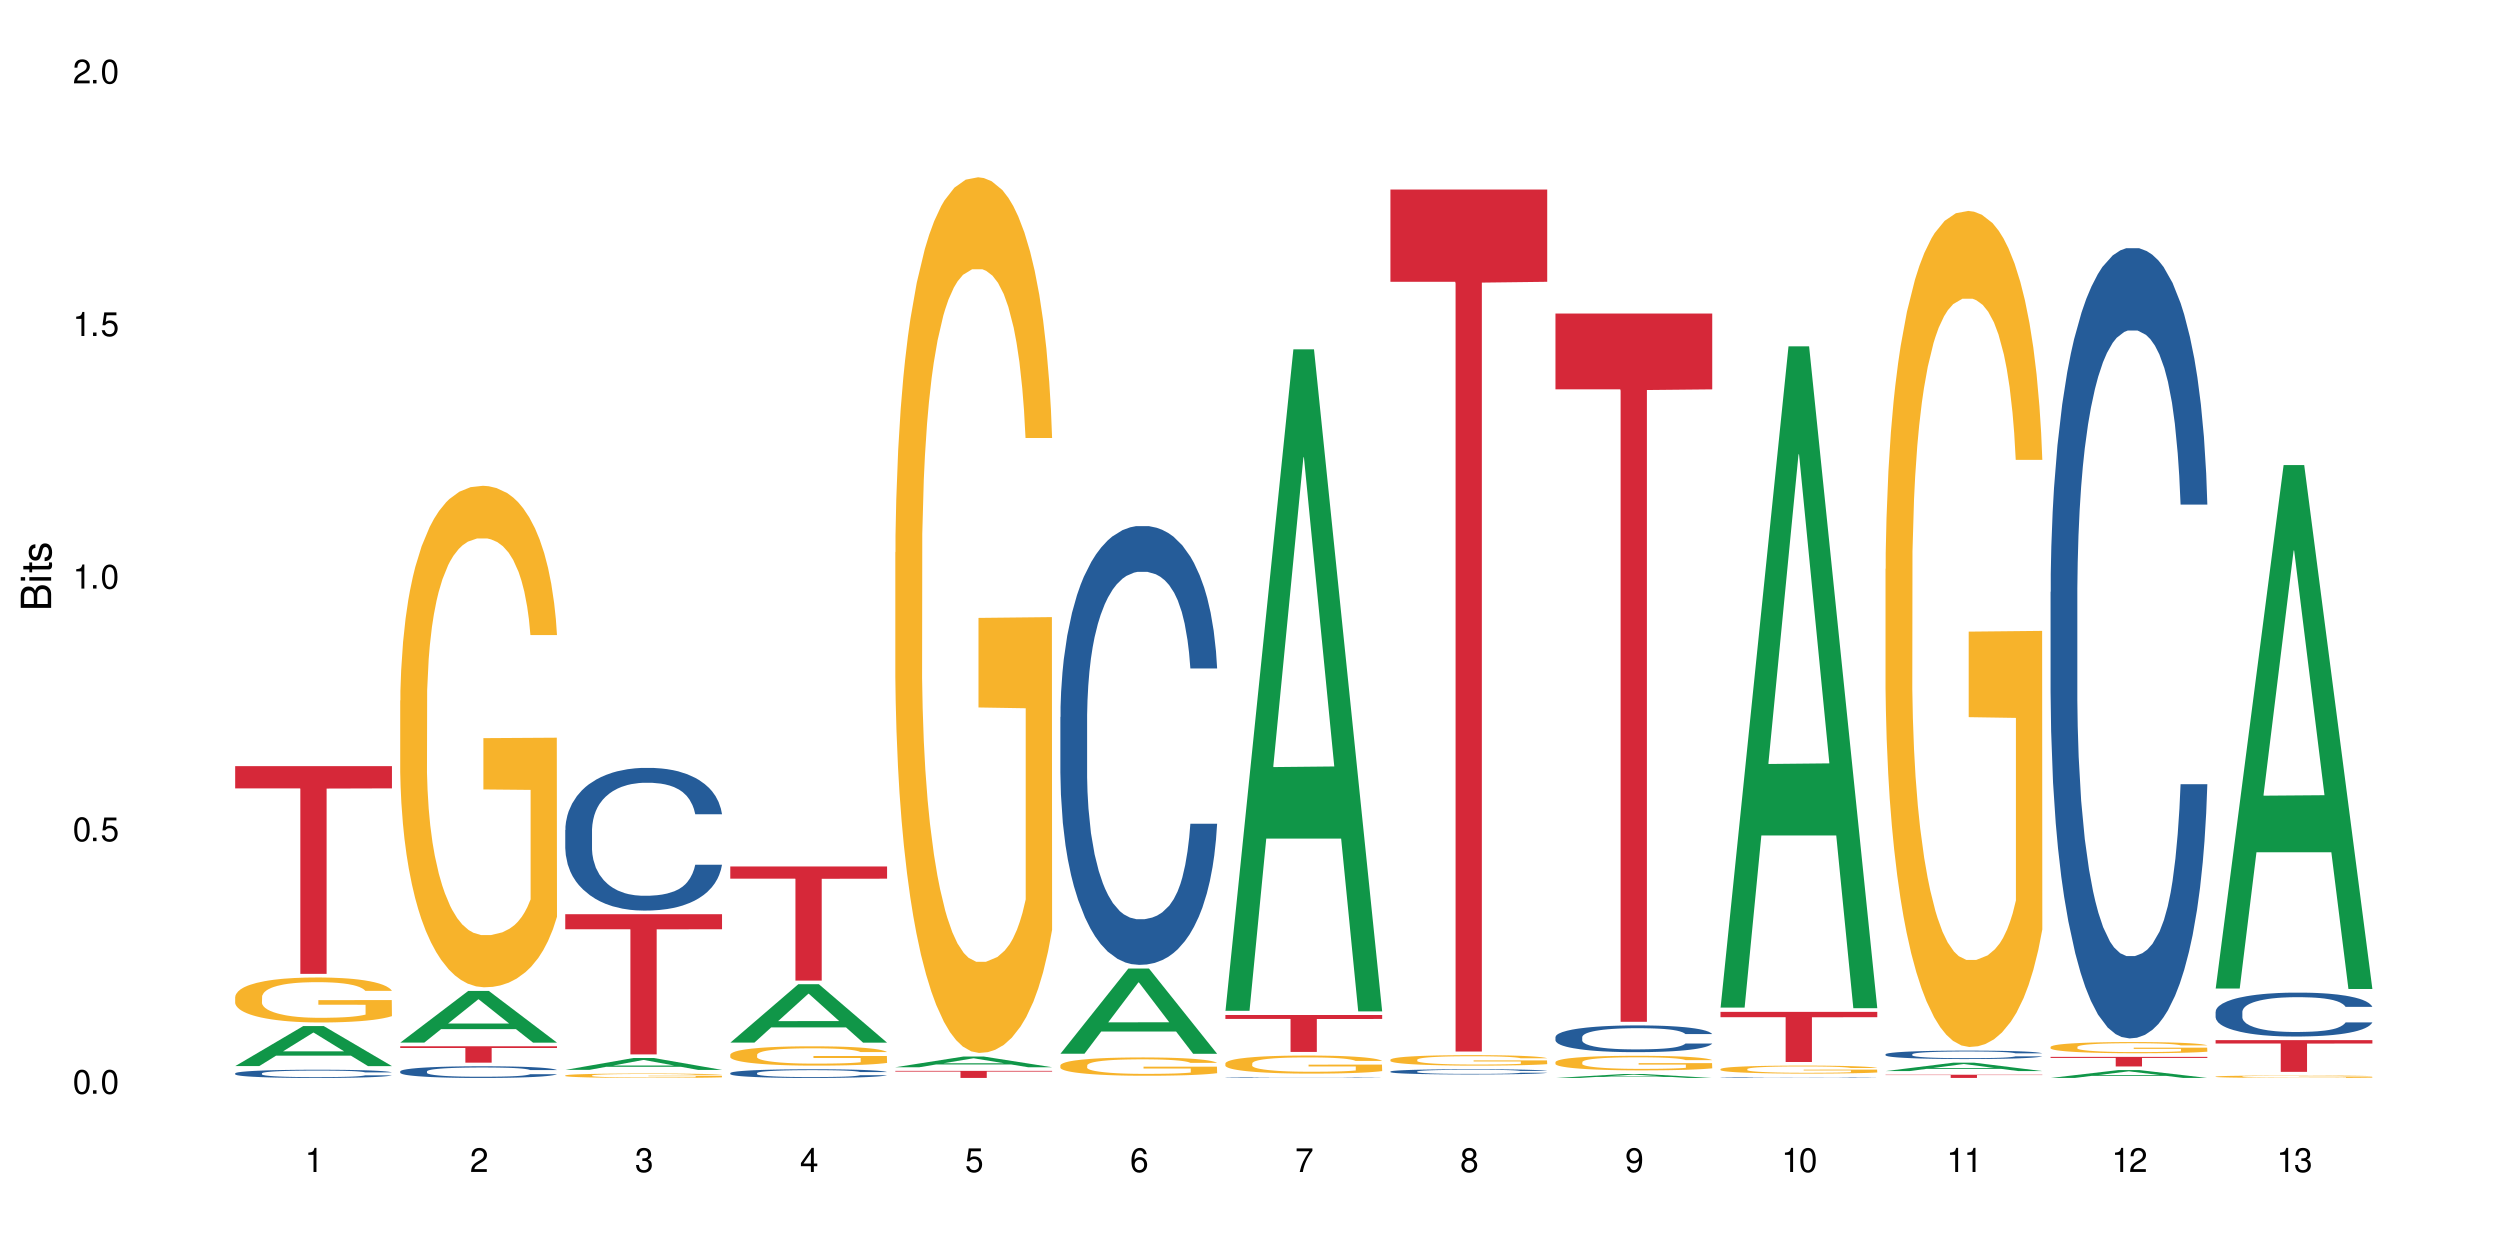 <?xml version="1.0" encoding="UTF-8"?>
<svg xmlns="http://www.w3.org/2000/svg" xmlns:xlink="http://www.w3.org/1999/xlink" width="720" height="360" viewBox="0 0 720 360">
<defs>
<g>
<g id="glyph-0-0">
</g>
<g id="glyph-0-1">
<path d="M 2.641 -6.938 C 2 -6.938 1.422 -6.656 1.078 -6.172 C 0.641 -5.562 0.406 -4.641 0.406 -3.359 C 0.406 -1.016 1.188 0.219 2.641 0.219 C 4.078 0.219 4.859 -1.016 4.859 -3.297 C 4.859 -4.641 4.656 -5.547 4.203 -6.172 C 3.844 -6.656 3.281 -6.938 2.641 -6.938 Z M 2.641 -6.188 C 3.547 -6.188 4 -5.25 4 -3.375 C 4 -1.406 3.562 -0.484 2.625 -0.484 C 1.734 -0.484 1.281 -1.438 1.281 -3.344 C 1.281 -5.25 1.734 -6.188 2.641 -6.188 Z M 2.641 -6.188 "/>
</g>
<g id="glyph-0-2">
<path d="M 1.828 -1 L 0.828 -1 L 0.828 0 L 1.828 0 Z M 1.828 -1 "/>
</g>
<g id="glyph-0-3">
<path d="M 4.562 -6.797 L 1.062 -6.797 L 0.547 -3.094 L 1.328 -3.094 C 1.719 -3.562 2.047 -3.734 2.578 -3.734 C 3.484 -3.734 4.062 -3.109 4.062 -2.094 C 4.062 -1.125 3.484 -0.531 2.578 -0.531 C 1.828 -0.531 1.375 -0.906 1.188 -1.672 L 0.328 -1.672 C 0.453 -1.109 0.547 -0.844 0.75 -0.594 C 1.125 -0.078 1.828 0.219 2.594 0.219 C 3.969 0.219 4.922 -0.781 4.922 -2.219 C 4.922 -3.562 4.031 -4.484 2.719 -4.484 C 2.25 -4.484 1.859 -4.359 1.469 -4.062 L 1.734 -5.969 L 4.562 -5.969 Z M 4.562 -6.797 "/>
</g>
<g id="glyph-0-4">
<path d="M 2.484 -4.938 L 2.484 0 L 3.328 0 L 3.328 -6.938 L 2.766 -6.938 C 2.469 -5.875 2.281 -5.734 0.984 -5.562 L 0.984 -4.938 Z M 2.484 -4.938 "/>
</g>
<g id="glyph-0-5">
<path d="M 4.859 -0.828 L 1.281 -0.828 C 1.359 -1.406 1.672 -1.781 2.5 -2.281 L 3.469 -2.828 C 4.406 -3.344 4.906 -4.062 4.906 -4.906 C 4.906 -5.484 4.672 -6.031 4.266 -6.406 C 3.859 -6.766 3.375 -6.938 2.719 -6.938 C 1.859 -6.938 1.219 -6.625 0.844 -6.031 C 0.609 -5.672 0.5 -5.234 0.484 -4.531 L 1.328 -4.531 C 1.359 -5.016 1.406 -5.281 1.531 -5.516 C 1.75 -5.938 2.188 -6.203 2.703 -6.203 C 3.469 -6.203 4.031 -5.641 4.031 -4.891 C 4.031 -4.344 3.719 -3.859 3.125 -3.516 L 2.234 -3 C 0.812 -2.172 0.406 -1.531 0.328 -0.016 L 4.859 -0.016 Z M 4.859 -0.828 "/>
</g>
<g id="glyph-0-6">
<path d="M 2.125 -3.188 L 2.578 -3.188 C 3.5 -3.188 3.984 -2.766 3.984 -1.922 C 3.984 -1.062 3.469 -0.531 2.594 -0.531 C 1.656 -0.531 1.203 -1 1.156 -2.016 L 0.312 -2.016 C 0.344 -1.453 0.438 -1.094 0.609 -0.781 C 0.953 -0.109 1.625 0.219 2.547 0.219 C 3.953 0.219 4.859 -0.625 4.859 -1.938 C 4.859 -2.828 4.516 -3.297 3.703 -3.594 C 4.344 -3.844 4.656 -4.328 4.656 -5.031 C 4.656 -6.219 3.875 -6.938 2.578 -6.938 C 1.203 -6.938 0.484 -6.172 0.453 -4.703 L 1.297 -4.703 C 1.312 -5.125 1.344 -5.359 1.453 -5.578 C 1.641 -5.969 2.062 -6.203 2.594 -6.203 C 3.344 -6.203 3.797 -5.75 3.797 -5 C 3.797 -4.516 3.609 -4.219 3.25 -4.047 C 3.016 -3.953 2.703 -3.922 2.125 -3.906 Z M 2.125 -3.188 "/>
</g>
<g id="glyph-0-7">
<path d="M 3.141 -1.672 L 3.141 0 L 3.984 0 L 3.984 -1.672 L 4.984 -1.672 L 4.984 -2.438 L 3.984 -2.438 L 3.984 -6.938 L 3.359 -6.938 L 0.266 -2.578 L 0.266 -1.672 Z M 3.141 -2.438 L 1 -2.438 L 3.141 -5.5 Z M 3.141 -2.438 "/>
</g>
<g id="glyph-0-8">
<path d="M 4.781 -5.125 C 4.609 -6.266 3.891 -6.938 2.844 -6.938 C 2.094 -6.938 1.422 -6.578 1.031 -5.953 C 0.594 -5.266 0.406 -4.422 0.406 -3.172 C 0.406 -2 0.578 -1.25 0.984 -0.641 C 1.359 -0.078 1.953 0.219 2.703 0.219 C 3.984 0.219 4.922 -0.75 4.922 -2.094 C 4.922 -3.375 4.062 -4.281 2.844 -4.281 C 2.172 -4.281 1.641 -4.031 1.281 -3.516 C 1.281 -5.234 1.828 -6.188 2.797 -6.188 C 3.391 -6.188 3.797 -5.797 3.938 -5.125 Z M 2.734 -3.531 C 3.547 -3.531 4.062 -2.953 4.062 -2.031 C 4.062 -1.156 3.484 -0.531 2.703 -0.531 C 1.922 -0.531 1.328 -1.188 1.328 -2.078 C 1.328 -2.938 1.906 -3.531 2.734 -3.531 Z M 2.734 -3.531 "/>
</g>
<g id="glyph-0-9">
<path d="M 4.984 -6.797 L 0.438 -6.797 L 0.438 -5.969 L 4.109 -5.969 C 2.5 -3.656 1.828 -2.234 1.328 0 L 2.219 0 C 2.594 -2.172 3.453 -4.047 4.984 -6.094 Z M 4.984 -6.797 "/>
</g>
<g id="glyph-0-10">
<path d="M 3.75 -3.656 C 4.469 -4.094 4.688 -4.438 4.688 -5.078 C 4.688 -6.172 3.844 -6.938 2.641 -6.938 C 1.438 -6.938 0.594 -6.172 0.594 -5.094 C 0.594 -4.438 0.812 -4.094 1.516 -3.656 C 0.734 -3.266 0.359 -2.703 0.359 -1.922 C 0.359 -0.656 1.281 0.219 2.641 0.219 C 3.984 0.219 4.922 -0.656 4.922 -1.922 C 4.922 -2.703 4.531 -3.266 3.75 -3.656 Z M 2.641 -6.188 C 3.359 -6.188 3.812 -5.75 3.812 -5.062 C 3.812 -4.406 3.344 -3.984 2.641 -3.984 C 1.922 -3.984 1.453 -4.406 1.453 -5.078 C 1.453 -5.75 1.922 -6.188 2.641 -6.188 Z M 2.641 -3.266 C 3.484 -3.266 4.062 -2.719 4.062 -1.906 C 4.062 -1.078 3.484 -0.531 2.625 -0.531 C 1.797 -0.531 1.219 -1.094 1.219 -1.906 C 1.219 -2.719 1.781 -3.266 2.641 -3.266 Z M 2.641 -3.266 "/>
</g>
<g id="glyph-0-11">
<path d="M 0.516 -1.578 C 0.672 -0.453 1.406 0.219 2.438 0.219 C 3.188 0.219 3.859 -0.141 4.266 -0.766 C 4.688 -1.453 4.891 -2.297 4.891 -3.547 C 4.891 -4.719 4.703 -5.453 4.312 -6.078 C 3.938 -6.641 3.344 -6.938 2.594 -6.938 C 1.297 -6.938 0.359 -5.969 0.359 -4.625 C 0.359 -3.344 1.234 -2.453 2.453 -2.453 C 3.094 -2.453 3.578 -2.672 4.016 -3.203 C 4 -1.484 3.469 -0.531 2.5 -0.531 C 1.906 -0.531 1.484 -0.906 1.359 -1.578 Z M 2.578 -6.203 C 3.375 -6.203 3.969 -5.531 3.969 -4.641 C 3.969 -3.797 3.391 -3.188 2.547 -3.188 C 1.734 -3.188 1.234 -3.766 1.234 -4.688 C 1.234 -5.562 1.797 -6.203 2.578 -6.203 Z M 2.578 -6.203 "/>
</g>
<g id="glyph-1-0">
</g>
<g id="glyph-1-1">
<path d="M 0 -0.953 L 0 -4.891 C 0 -5.719 -0.234 -6.344 -0.734 -6.797 C -1.188 -7.234 -1.812 -7.469 -2.5 -7.469 C -3.547 -7.469 -4.188 -7 -4.625 -5.875 C -4.984 -6.688 -5.625 -7.094 -6.531 -7.094 C -7.172 -7.094 -7.734 -6.859 -8.141 -6.391 C -8.562 -5.922 -8.75 -5.344 -8.75 -4.5 L -8.75 -0.953 Z M -4.984 -2.062 L -7.766 -2.062 L -7.766 -4.219 C -7.766 -4.844 -7.688 -5.203 -7.453 -5.5 C -7.219 -5.812 -6.859 -5.969 -6.375 -5.969 C -5.891 -5.969 -5.531 -5.812 -5.297 -5.5 C -5.062 -5.203 -4.984 -4.844 -4.984 -4.219 Z M -0.984 -2.062 L -4 -2.062 L -4 -4.781 C -4 -5.766 -3.438 -6.359 -2.484 -6.359 C -1.547 -6.359 -0.984 -5.766 -0.984 -4.781 Z M -0.984 -2.062 "/>
</g>
<g id="glyph-1-2">
<path d="M -6.281 -1.797 L -6.281 -0.797 L 0 -0.797 L 0 -1.797 Z M -8.75 -1.797 L -8.75 -0.797 L -7.484 -0.797 L -7.484 -1.797 Z M -8.75 -1.797 "/>
</g>
<g id="glyph-1-3">
<path d="M -6.281 -3.047 L -6.281 -2.016 L -8.016 -2.016 L -8.016 -1.016 L -6.281 -1.016 L -6.281 -0.172 L -5.469 -0.172 L -5.469 -1.016 L -0.719 -1.016 C -0.078 -1.016 0.281 -1.453 0.281 -2.234 C 0.281 -2.5 0.25 -2.719 0.188 -3.047 L -0.641 -3.047 C -0.609 -2.906 -0.594 -2.766 -0.594 -2.562 C -0.594 -2.141 -0.719 -2.016 -1.156 -2.016 L -5.469 -2.016 L -5.469 -3.047 Z M -6.281 -3.047 "/>
</g>
<g id="glyph-1-4">
<path d="M -4.531 -5.25 C -5.766 -5.25 -6.469 -4.422 -6.469 -2.969 C -6.469 -1.516 -5.719 -0.562 -4.547 -0.562 C -3.562 -0.562 -3.094 -1.062 -2.734 -2.562 L -2.516 -3.484 C -2.344 -4.188 -2.094 -4.469 -1.641 -4.469 C -1.047 -4.469 -0.641 -3.875 -0.641 -3 C -0.641 -2.453 -0.797 -2 -1.062 -1.75 C -1.25 -1.594 -1.422 -1.531 -1.875 -1.469 L -1.875 -0.406 C -0.422 -0.453 0.281 -1.266 0.281 -2.922 C 0.281 -4.5 -0.5 -5.516 -1.719 -5.516 C -2.656 -5.516 -3.172 -4.984 -3.469 -3.734 L -3.703 -2.766 C -3.891 -1.953 -4.156 -1.609 -4.594 -1.609 C -5.188 -1.609 -5.547 -2.125 -5.547 -2.938 C -5.547 -3.75 -5.203 -4.172 -4.531 -4.203 Z M -4.531 -5.25 "/>
</g>
</g>
</defs>
<rect x="-72" y="-36" width="864" height="432" fill="rgb(100%, 100%, 100%)" fill-opacity="1"/>
<path fill-rule="nonzero" fill="rgb(6.275%, 58.824%, 28.235%)" fill-opacity="1" d="M 67.73 307.031 L 67.777 307.023 L 87.316 295.516 L 93.25 295.516 L 112.883 307.043 L 105.984 307.043 L 101.066 304.035 L 79.5 304.035 L 74.676 307.031 L 67.73 307.031 L 81.574 302.789 L 99.086 302.777 L 90.355 297.398 L 90.258 297.391 L 90.164 297.422 L 81.527 302.777 L 81.574 302.789 Z M 67.73 307.031 "/>
<path fill-rule="nonzero" fill="rgb(14.51%, 36.078%, 60%)" fill-opacity="1" d="M 67.73 309.117 L 67.785 309.113 L 67.785 309.062 L 67.953 308.98 L 68.336 308.875 L 68.723 308.805 L 69.715 308.676 L 71.09 308.555 L 72.523 308.457 L 73.566 308.402 L 74.504 308.359 L 76.652 308.277 L 78.027 308.238 L 79.516 308.199 L 81.332 308.164 L 82.652 308.141 L 85.629 308.105 L 87.828 308.09 L 89.535 308.086 L 93.227 308.086 L 95.43 308.094 L 97.027 308.105 L 98.789 308.121 L 100.273 308.141 L 102.863 308.188 L 105.176 308.25 L 106.223 308.285 L 107.875 308.352 L 109.141 308.418 L 110.02 308.473 L 111.012 308.555 L 111.895 308.648 L 112.555 308.762 L 112.883 308.855 L 105.176 308.855 L 104.789 308.766 L 104.348 308.699 L 103.523 308.613 L 102.699 308.547 L 101.543 308.484 L 100.496 308.445 L 99.062 308.402 L 97.797 308.379 L 96.477 308.359 L 95.207 308.344 L 92.785 308.332 L 89.977 308.332 L 88.93 308.336 L 86.785 308.355 L 85.629 308.367 L 83.977 308.398 L 82.82 308.426 L 81.441 308.469 L 80.508 308.508 L 79.352 308.562 L 78.523 308.613 L 77.586 308.684 L 77.035 308.738 L 76.543 308.801 L 76.102 308.871 L 75.77 308.945 L 75.551 309.027 L 75.441 309.105 L 75.441 309.441 L 75.551 309.52 L 75.824 309.609 L 76.543 309.742 L 77.586 309.855 L 78.801 309.949 L 79.957 310.012 L 80.617 310.043 L 81.496 310.078 L 82.875 310.121 L 84.855 310.164 L 86.012 310.18 L 87.773 310.199 L 89.594 310.207 L 92.016 310.207 L 94.164 310.199 L 95.594 310.188 L 97.082 310.172 L 99.117 310.133 L 100.383 310.098 L 101.484 310.059 L 102.312 310.016 L 102.863 309.98 L 103.688 309.914 L 104.348 309.84 L 104.844 309.766 L 105.176 309.691 L 112.883 309.691 L 112.555 309.777 L 112.059 309.863 L 111.562 309.926 L 110.793 310 L 109.91 310.07 L 108.645 310.145 L 107.598 310.195 L 106.223 310.25 L 104.957 310.289 L 103.578 310.328 L 101.543 310.371 L 100.219 310.391 L 98.789 310.41 L 97.082 310.43 L 94.934 310.445 L 92.621 310.453 L 90.473 310.453 L 88.16 310.449 L 86.453 310.441 L 84.195 310.422 L 81.387 310.383 L 79.352 310.344 L 77.754 310.301 L 76.375 310.258 L 74.836 310.199 L 72.852 310.105 L 71.641 310.031 L 70.816 309.969 L 69.879 309.887 L 69.219 309.809 L 68.445 309.688 L 67.895 309.535 L 67.73 309.414 Z M 67.73 309.117 "/>
<path fill-rule="nonzero" fill="rgb(96.863%, 70.196%, 16.863%)" fill-opacity="1" d="M 67.73 287.066 L 67.785 287.055 L 67.785 286.816 L 68.008 286.285 L 68.559 285.551 L 69.273 284.945 L 70.043 284.473 L 70.539 284.223 L 71.367 283.867 L 72.082 283.609 L 73.898 283.074 L 76.211 282.578 L 77.477 282.367 L 78.91 282.164 L 80.945 281.938 L 81.883 281.855 L 84.746 281.668 L 87.996 281.547 L 91.574 281.512 L 93.227 281.523 L 95.484 281.57 L 98.566 281.703 L 100.328 281.82 L 101.707 281.938 L 103.137 282.094 L 104.898 282.328 L 106.551 282.613 L 107.875 282.898 L 109.195 283.254 L 110.297 283.633 L 111.234 284.047 L 112.059 284.543 L 112.555 284.957 L 112.883 285.371 L 105.23 285.371 L 104.789 284.957 L 104.293 284.637 L 103.469 284.246 L 102.641 283.965 L 101.816 283.738 L 100.273 283.43 L 98.953 283.242 L 97.301 283.074 L 95.703 282.969 L 93.887 282.898 L 92.785 282.875 L 89.867 282.875 L 87.223 282.957 L 85.684 283.051 L 84.582 283.148 L 83.039 283.324 L 82.102 283.465 L 81.551 283.562 L 79.902 283.93 L 78.801 284.258 L 78.195 284.484 L 77.422 284.84 L 76.871 285.16 L 76.266 285.633 L 75.938 285.988 L 75.496 286.793 L 75.441 288.922 L 75.605 289.375 L 75.938 289.859 L 76.375 290.285 L 77.035 290.734 L 77.699 291.078 L 78.855 291.539 L 79.844 291.848 L 80.617 292.047 L 82.102 292.367 L 82.707 292.477 L 84.141 292.688 L 85.629 292.855 L 87.445 292.996 L 88.82 293.066 L 91.023 293.125 L 93.832 293.125 L 97.137 293.055 L 99.227 292.961 L 100.66 292.867 L 101.598 292.781 L 102.754 292.652 L 103.578 292.535 L 104.348 292.402 L 105.285 292.203 L 105.285 289.375 L 91.684 289.363 L 91.684 288.035 L 112.828 288.023 L 112.883 292.652 L 111.727 292.973 L 110.297 293.281 L 108.918 293.516 L 107.488 293.719 L 105.449 293.941 L 103.797 294.086 L 101.266 294.25 L 98.953 294.355 L 96.531 294.43 L 94.383 294.465 L 91.852 294.477 L 89.594 294.453 L 87.168 294.379 L 85.242 294.285 L 83.48 294.168 L 81.719 294.016 L 79.516 293.766 L 78.082 293.562 L 76.598 293.316 L 75.109 293.02 L 73.789 292.699 L 72.906 292.449 L 72.027 292.168 L 71.09 291.812 L 70.207 291.41 L 69.547 291.043 L 68.941 290.629 L 68.5 290.238 L 68.062 289.703 L 67.84 289.277 L 67.73 288.91 Z M 67.73 287.066 "/>
<path fill-rule="nonzero" fill="rgb(83.922%, 15.686%, 22.353%)" fill-opacity="1" d="M 67.73 220.648 L 112.883 220.648 L 112.883 227.051 L 94.066 227.109 L 94.066 280.473 L 86.496 280.473 L 86.496 227.164 L 86.387 227.051 L 67.73 227.051 Z M 67.73 220.648 "/>
<path fill-rule="nonzero" fill="rgb(6.275%, 58.824%, 28.235%)" fill-opacity="1" d="M 115.262 300.266 L 115.309 300.254 L 134.848 285.383 L 140.781 285.383 L 160.414 300.281 L 153.516 300.281 L 148.598 296.395 L 127.031 296.395 L 122.207 300.266 L 115.262 300.266 L 129.105 294.785 L 146.617 294.77 L 137.887 287.82 L 137.789 287.805 L 137.691 287.848 L 129.059 294.77 L 129.105 294.785 Z M 115.262 300.266 "/>
<path fill-rule="nonzero" fill="rgb(14.51%, 36.078%, 60%)" fill-opacity="1" d="M 115.262 308.551 L 115.316 308.551 L 115.316 308.477 L 115.48 308.359 L 115.867 308.211 L 116.254 308.109 L 117.242 307.93 L 118.621 307.754 L 120.051 307.617 L 121.098 307.539 L 122.035 307.477 L 124.184 307.363 L 125.559 307.305 L 127.047 307.25 L 128.863 307.199 L 130.184 307.168 L 133.156 307.117 L 135.359 307.098 L 137.066 307.086 L 140.758 307.086 L 142.961 307.102 L 144.555 307.117 L 146.316 307.141 L 147.805 307.168 L 150.395 307.234 L 152.707 307.32 L 153.75 307.371 L 155.402 307.465 L 156.672 307.559 L 157.551 307.641 L 158.543 307.754 L 159.422 307.891 L 160.086 308.047 L 160.414 308.18 L 152.707 308.18 L 152.32 308.059 L 151.879 307.961 L 151.055 307.836 L 150.227 307.746 L 149.07 307.656 L 148.023 307.598 L 146.594 307.539 L 145.328 307.504 L 144.004 307.477 L 142.738 307.457 L 140.316 307.438 L 137.508 307.438 L 136.461 307.445 L 134.312 307.469 L 133.156 307.492 L 131.504 307.535 L 130.348 307.574 L 128.973 307.637 L 128.035 307.688 L 126.879 307.77 L 126.055 307.84 L 125.117 307.941 L 124.566 308.016 L 124.07 308.102 L 123.633 308.203 L 123.301 308.312 L 123.082 308.426 L 122.969 308.539 L 122.969 309.016 L 123.082 309.125 L 123.355 309.254 L 124.07 309.441 L 125.117 309.605 L 126.328 309.734 L 127.484 309.828 L 128.145 309.871 L 129.027 309.918 L 130.402 309.98 L 132.387 310.043 L 133.543 310.066 L 135.305 310.09 L 137.121 310.105 L 139.547 310.105 L 141.691 310.09 L 143.125 310.074 L 144.609 310.051 L 146.648 310 L 147.914 309.949 L 149.016 309.891 L 149.844 309.832 L 150.395 309.785 L 151.219 309.688 L 151.879 309.582 L 152.375 309.477 L 152.707 309.371 L 160.414 309.371 L 160.086 309.496 L 159.59 309.613 L 159.094 309.703 L 158.324 309.812 L 157.441 309.906 L 156.176 310.016 L 155.129 310.086 L 153.75 310.164 L 152.484 310.219 L 151.109 310.273 L 149.07 310.336 L 147.75 310.367 L 146.316 310.395 L 144.609 310.418 L 142.465 310.438 L 140.152 310.453 L 138.004 310.453 L 135.691 310.449 L 133.984 310.438 L 131.727 310.41 L 128.918 310.352 L 126.879 310.293 L 125.281 310.234 L 123.906 310.176 L 122.363 310.09 L 120.383 309.957 L 119.172 309.852 L 118.344 309.766 L 117.41 309.645 L 116.746 309.539 L 115.977 309.363 L 115.426 309.148 L 115.262 308.977 Z M 115.262 308.551 "/>
<path fill-rule="nonzero" fill="rgb(96.863%, 70.196%, 16.863%)" fill-opacity="1" d="M 115.262 201.77 L 115.316 201.637 L 115.316 199 L 115.535 193.062 L 116.086 184.887 L 116.805 178.156 L 117.574 172.883 L 118.07 170.113 L 118.895 166.156 L 119.609 163.254 L 121.43 157.316 L 123.742 151.777 L 125.008 149.402 L 126.438 147.16 L 128.477 144.652 L 129.414 143.73 L 132.277 141.621 L 135.523 140.301 L 139.105 139.906 L 140.758 140.035 L 143.016 140.566 L 146.098 142.016 L 147.859 143.336 L 149.238 144.652 L 150.668 146.367 L 152.43 149.008 L 154.082 152.172 L 155.402 155.34 L 156.727 159.297 L 157.828 163.516 L 158.762 168.133 L 159.59 173.672 L 160.086 178.289 L 160.414 182.906 L 152.762 182.906 L 152.32 178.289 L 151.824 174.73 L 151 170.375 L 150.172 167.211 L 149.348 164.703 L 147.805 161.273 L 146.484 159.164 L 144.832 157.316 L 143.234 156.129 L 141.418 155.34 L 140.316 155.074 L 137.398 155.074 L 134.754 155.996 L 133.211 157.055 L 132.109 158.109 L 130.57 160.086 L 129.633 161.668 L 129.082 162.727 L 127.43 166.812 L 126.328 170.508 L 125.723 173.016 L 124.953 176.973 L 124.402 180.531 L 123.797 185.809 L 123.465 189.766 L 123.023 198.734 L 122.969 222.48 L 123.137 227.492 L 123.465 232.898 L 123.906 237.648 L 124.566 242.66 L 125.227 246.484 L 126.383 251.629 L 127.375 255.059 L 128.145 257.301 L 129.633 260.863 L 130.238 262.051 L 131.672 264.426 L 133.156 266.273 L 134.973 267.855 L 136.352 268.645 L 138.555 269.305 L 141.363 269.305 L 144.668 268.516 L 146.758 267.457 L 148.191 266.402 L 149.125 265.48 L 150.281 264.027 L 151.109 262.711 L 151.879 261.258 L 152.816 259.016 L 152.816 227.492 L 139.215 227.359 L 139.215 212.586 L 160.359 212.453 L 160.414 264.027 L 159.258 267.59 L 157.828 271.02 L 156.449 273.66 L 155.02 275.902 L 152.98 278.406 L 151.328 279.988 L 148.797 281.836 L 146.484 283.023 L 144.059 283.816 L 141.914 284.211 L 139.379 284.344 L 137.121 284.078 L 134.699 283.289 L 132.773 282.23 L 131.012 280.914 L 129.246 279.199 L 127.047 276.43 L 125.613 274.188 L 124.125 271.414 L 122.641 268.117 L 121.316 264.559 L 120.438 261.785 L 119.555 258.621 L 118.621 254.664 L 117.738 250.18 L 117.078 246.09 L 116.473 241.473 L 116.031 237.121 L 115.59 231.184 L 115.371 226.438 L 115.262 222.348 Z M 115.262 201.77 "/>
<path fill-rule="nonzero" fill="rgb(83.922%, 15.686%, 22.353%)" fill-opacity="1" d="M 115.262 301.324 L 160.414 301.324 L 160.414 301.828 L 141.598 301.832 L 141.598 306.047 L 134.023 306.047 L 134.023 301.836 L 133.914 301.828 L 115.262 301.828 Z M 115.262 301.324 "/>
<path fill-rule="nonzero" fill="rgb(6.275%, 58.824%, 28.235%)" fill-opacity="1" d="M 162.793 308.129 L 162.84 308.129 L 182.379 304.711 L 188.312 304.711 L 207.945 308.133 L 201.047 308.133 L 196.125 307.242 L 174.562 307.242 L 169.738 308.129 L 162.793 308.129 L 176.637 306.871 L 194.148 306.867 L 185.418 305.273 L 185.32 305.27 L 185.223 305.277 L 176.59 306.867 L 176.637 306.871 Z M 162.793 308.129 "/>
<path fill-rule="nonzero" fill="rgb(14.51%, 36.078%, 60%)" fill-opacity="1" d="M 162.793 239.047 L 162.848 239.008 L 162.848 238.105 L 163.012 236.68 L 163.398 234.875 L 163.781 233.637 L 164.773 231.422 L 166.148 229.281 L 167.582 227.629 L 168.629 226.652 L 169.562 225.902 L 171.711 224.512 L 173.09 223.797 L 174.574 223.16 L 176.391 222.52 L 177.715 222.145 L 180.688 221.543 L 182.891 221.281 L 184.598 221.168 L 188.285 221.168 L 190.488 221.32 L 192.086 221.508 L 193.848 221.809 L 195.336 222.145 L 197.922 222.973 L 200.234 224.023 L 201.281 224.625 L 202.934 225.789 L 204.199 226.914 L 205.082 227.891 L 206.074 229.281 L 206.953 230.969 L 207.613 232.887 L 207.945 234.5 L 200.234 234.5 L 199.852 233 L 199.41 231.836 L 198.582 230.293 L 197.758 229.207 L 196.602 228.117 L 195.555 227.402 L 194.125 226.688 L 192.855 226.238 L 191.535 225.902 L 190.27 225.676 L 187.848 225.449 L 185.039 225.449 L 183.992 225.523 L 181.844 225.824 L 180.688 226.09 L 179.035 226.613 L 177.879 227.102 L 176.504 227.852 L 175.566 228.492 L 174.41 229.469 L 173.586 230.332 L 172.648 231.57 L 172.098 232.512 L 171.602 233.562 L 171.16 234.801 L 170.832 236.117 L 170.609 237.504 L 170.5 238.859 L 170.5 244.68 L 170.609 246.031 L 170.887 247.609 L 171.602 249.898 L 172.648 251.891 L 173.859 253.469 L 175.016 254.594 L 175.676 255.121 L 176.559 255.723 L 177.934 256.473 L 179.918 257.223 L 181.074 257.523 L 182.836 257.824 L 184.652 257.973 L 187.074 257.973 L 189.223 257.824 L 190.656 257.637 L 192.141 257.336 L 194.18 256.699 L 195.445 256.098 L 196.547 255.383 L 197.371 254.668 L 197.922 254.066 L 198.75 252.902 L 199.41 251.629 L 199.906 250.312 L 200.234 249.035 L 207.945 249.035 L 207.613 250.539 L 207.117 252.004 L 206.625 253.094 L 205.852 254.406 L 204.973 255.57 L 203.703 256.887 L 202.66 257.75 L 201.281 258.688 L 200.016 259.402 L 198.641 260.039 L 196.602 260.793 L 195.281 261.168 L 193.848 261.504 L 192.141 261.805 L 189.992 262.066 L 187.68 262.219 L 185.535 262.254 L 183.219 262.18 L 181.512 262.031 L 179.254 261.691 L 176.449 261.016 L 174.41 260.305 L 172.812 259.59 L 171.438 258.84 L 169.895 257.824 L 167.914 256.172 L 166.699 254.895 L 165.875 253.844 L 164.938 252.379 L 164.277 251.062 L 163.508 248.961 L 162.957 246.293 L 162.793 244.227 Z M 162.793 239.047 "/>
<path fill-rule="nonzero" fill="rgb(96.863%, 70.196%, 16.863%)" fill-opacity="1" d="M 162.793 309.723 L 162.848 309.723 L 162.848 309.699 L 163.066 309.645 L 163.617 309.574 L 164.332 309.516 L 165.105 309.469 L 165.602 309.441 L 166.426 309.406 L 167.141 309.383 L 168.957 309.328 L 171.27 309.281 L 172.539 309.258 L 173.969 309.238 L 176.008 309.219 L 176.941 309.211 L 179.805 309.191 L 183.055 309.18 L 186.633 309.176 L 188.285 309.176 L 190.543 309.18 L 193.629 309.195 L 195.391 309.207 L 196.766 309.219 L 198.199 309.234 L 199.961 309.258 L 201.613 309.285 L 202.934 309.312 L 204.254 309.348 L 205.355 309.383 L 206.293 309.426 L 207.117 309.477 L 207.613 309.516 L 207.945 309.555 L 200.289 309.555 L 199.852 309.516 L 199.355 309.484 L 198.527 309.445 L 197.703 309.418 L 196.875 309.395 L 195.336 309.363 L 194.012 309.348 L 192.363 309.328 L 190.766 309.32 L 188.949 309.312 L 187.848 309.309 L 184.926 309.309 L 182.285 309.316 L 180.742 309.328 L 179.641 309.336 L 178.098 309.355 L 177.164 309.367 L 174.961 309.414 L 173.859 309.445 L 173.254 309.469 L 172.484 309.504 L 171.934 309.535 L 171.328 309.582 L 170.996 309.617 L 170.555 309.695 L 170.5 309.906 L 170.664 309.949 L 170.996 310 L 171.438 310.043 L 172.098 310.086 L 172.758 310.121 L 173.914 310.164 L 174.906 310.195 L 175.676 310.215 L 177.164 310.246 L 177.77 310.258 L 179.199 310.277 L 180.688 310.293 L 182.504 310.309 L 183.883 310.316 L 186.082 310.32 L 188.891 310.32 L 192.195 310.312 L 194.289 310.305 L 195.719 310.297 L 196.656 310.289 L 197.812 310.273 L 198.641 310.262 L 199.41 310.25 L 200.348 310.23 L 200.348 309.949 L 186.746 309.949 L 186.746 309.82 L 207.891 309.816 L 207.945 310.273 L 206.789 310.305 L 205.355 310.336 L 203.98 310.359 L 202.547 310.379 L 200.512 310.402 L 198.859 310.414 L 196.324 310.434 L 194.012 310.441 L 191.59 310.449 L 189.441 310.453 L 184.652 310.453 L 182.23 310.445 L 180.301 310.438 L 178.539 310.426 L 176.777 310.41 L 174.574 310.383 L 173.145 310.363 L 171.656 310.34 L 170.172 310.312 L 168.848 310.281 L 167.969 310.254 L 167.086 310.227 L 166.148 310.191 L 165.27 310.152 L 164.609 310.117 L 164.004 310.074 L 163.562 310.035 L 163.121 309.984 L 162.902 309.941 L 162.793 309.906 Z M 162.793 309.723 "/>
<path fill-rule="nonzero" fill="rgb(83.922%, 15.686%, 22.353%)" fill-opacity="1" d="M 162.793 263.297 L 207.945 263.297 L 207.945 267.621 L 189.125 267.656 L 189.125 303.672 L 181.555 303.672 L 181.555 267.695 L 181.445 267.621 L 162.793 267.621 Z M 162.793 263.297 "/>
<path fill-rule="nonzero" fill="rgb(6.275%, 58.824%, 28.235%)" fill-opacity="1" d="M 210.32 300.277 L 210.371 300.262 L 229.906 283.457 L 235.84 283.457 L 255.477 300.293 L 248.578 300.293 L 243.656 295.898 L 222.094 295.898 L 217.27 300.277 L 210.32 300.277 L 224.168 294.082 L 241.68 294.066 L 232.945 286.207 L 232.852 286.191 L 232.754 286.242 L 224.117 294.066 L 224.168 294.082 Z M 210.32 300.277 "/>
<path fill-rule="nonzero" fill="rgb(14.51%, 36.078%, 60%)" fill-opacity="1" d="M 210.32 309.039 L 210.375 309.035 L 210.375 308.98 L 210.543 308.895 L 210.926 308.781 L 211.312 308.707 L 212.305 308.57 L 213.68 308.441 L 215.113 308.34 L 216.16 308.281 L 217.094 308.234 L 219.242 308.148 L 220.617 308.105 L 222.105 308.066 L 223.922 308.027 L 225.246 308.004 L 228.219 307.969 L 230.422 307.953 L 232.129 307.945 L 235.816 307.945 L 238.02 307.953 L 239.617 307.965 L 241.379 307.984 L 242.863 308.004 L 245.453 308.055 L 247.766 308.121 L 248.812 308.156 L 250.465 308.227 L 251.73 308.297 L 252.613 308.355 L 253.602 308.441 L 254.484 308.543 L 255.145 308.66 L 255.477 308.762 L 247.766 308.762 L 247.379 308.668 L 246.941 308.598 L 246.113 308.504 L 245.289 308.438 L 244.133 308.371 L 243.086 308.328 L 241.652 308.281 L 240.387 308.254 L 239.066 308.234 L 237.801 308.223 L 235.375 308.207 L 232.566 308.207 L 231.523 308.211 L 229.375 308.23 L 228.219 308.246 L 226.566 308.277 L 225.41 308.309 L 224.031 308.355 L 223.098 308.395 L 221.941 308.453 L 221.113 308.504 L 220.18 308.582 L 219.629 308.637 L 219.133 308.703 L 218.691 308.777 L 218.359 308.859 L 218.141 308.941 L 218.031 309.027 L 218.031 309.383 L 218.141 309.465 L 218.418 309.559 L 219.133 309.699 L 220.18 309.82 L 221.391 309.918 L 222.547 309.988 L 223.207 310.02 L 224.086 310.055 L 225.465 310.102 L 227.445 310.148 L 228.602 310.164 L 230.367 310.184 L 232.184 310.191 L 234.605 310.191 L 236.754 310.184 L 238.184 310.172 L 239.672 310.152 L 241.707 310.113 L 242.977 310.078 L 244.078 310.035 L 244.902 309.992 L 245.453 309.953 L 246.277 309.883 L 246.941 309.805 L 247.438 309.727 L 247.766 309.648 L 255.477 309.648 L 255.145 309.738 L 254.648 309.828 L 254.152 309.895 L 253.383 309.977 L 252.5 310.047 L 251.234 310.125 L 250.188 310.18 L 248.812 310.238 L 247.547 310.281 L 246.168 310.32 L 244.133 310.363 L 242.809 310.387 L 241.379 310.41 L 239.672 310.426 L 237.523 310.441 L 235.211 310.453 L 233.062 310.453 L 230.75 310.449 L 229.043 310.441 L 226.785 310.422 L 223.977 310.379 L 221.941 310.336 L 220.344 310.293 L 218.965 310.246 L 217.426 310.184 L 215.441 310.082 L 214.23 310.004 L 213.406 309.941 L 212.469 309.852 L 211.809 309.77 L 211.039 309.645 L 210.488 309.48 L 210.32 309.355 Z M 210.32 309.039 "/>
<path fill-rule="nonzero" fill="rgb(96.863%, 70.196%, 16.863%)" fill-opacity="1" d="M 210.32 303.719 L 210.375 303.715 L 210.375 303.613 L 210.598 303.383 L 211.148 303.07 L 211.863 302.809 L 212.633 302.605 L 213.129 302.5 L 213.957 302.348 L 214.672 302.234 L 216.488 302.004 L 218.801 301.793 L 220.066 301.699 L 221.5 301.613 L 223.539 301.516 L 224.473 301.48 L 227.336 301.398 L 230.586 301.348 L 234.164 301.336 L 235.816 301.34 L 238.074 301.359 L 241.156 301.414 L 242.922 301.465 L 244.297 301.516 L 245.73 301.582 L 247.492 301.684 L 249.145 301.809 L 250.465 301.93 L 251.785 302.082 L 252.887 302.246 L 253.824 302.422 L 254.648 302.637 L 255.145 302.812 L 255.477 302.992 L 247.82 302.992 L 247.379 302.812 L 246.887 302.676 L 246.059 302.508 L 245.234 302.387 L 244.406 302.289 L 242.863 302.156 L 241.543 302.078 L 239.891 302.004 L 238.293 301.961 L 236.477 301.93 L 235.375 301.918 L 232.457 301.918 L 229.816 301.953 L 228.273 301.996 L 227.172 302.035 L 225.629 302.113 L 224.695 302.172 L 224.145 302.215 L 222.492 302.371 L 221.391 302.516 L 220.785 302.609 L 220.012 302.762 L 219.461 302.902 L 218.855 303.105 L 218.527 303.258 L 218.086 303.602 L 218.031 304.52 L 218.195 304.711 L 218.527 304.922 L 218.965 305.102 L 219.629 305.297 L 220.289 305.445 L 221.445 305.641 L 222.438 305.773 L 223.207 305.859 L 224.695 306 L 225.301 306.043 L 226.73 306.137 L 228.219 306.207 L 230.035 306.27 L 231.41 306.297 L 233.613 306.324 L 236.422 306.324 L 239.727 306.293 L 241.82 306.254 L 243.25 306.211 L 244.188 306.176 L 245.344 306.121 L 246.168 306.07 L 246.941 306.016 L 247.875 305.926 L 247.875 304.711 L 234.273 304.707 L 234.273 304.137 L 255.422 304.133 L 255.477 306.121 L 254.32 306.258 L 252.887 306.391 L 251.512 306.492 L 250.078 306.578 L 248.043 306.676 L 246.391 306.734 L 243.855 306.809 L 241.543 306.852 L 239.121 306.883 L 236.973 306.898 L 234.441 306.902 L 232.184 306.895 L 229.758 306.863 L 227.832 306.824 L 226.07 306.773 L 224.309 306.707 L 222.105 306.598 L 220.672 306.512 L 219.188 306.406 L 217.699 306.277 L 216.379 306.141 L 215.496 306.035 L 214.617 305.91 L 213.68 305.758 L 212.801 305.586 L 212.137 305.43 L 211.531 305.25 L 211.094 305.082 L 210.652 304.855 L 210.43 304.672 L 210.32 304.512 Z M 210.32 303.719 "/>
<path fill-rule="nonzero" fill="rgb(83.922%, 15.686%, 22.353%)" fill-opacity="1" d="M 210.32 249.543 L 255.477 249.543 L 255.477 253.062 L 236.656 253.094 L 236.656 282.418 L 229.086 282.418 L 229.086 253.125 L 228.977 253.062 L 210.32 253.062 Z M 210.32 249.543 "/>
<path fill-rule="nonzero" fill="rgb(6.275%, 58.824%, 28.235%)" fill-opacity="1" d="M 257.852 307.363 L 257.898 307.359 L 277.438 304.289 L 283.371 304.289 L 303.004 307.367 L 296.105 307.367 L 291.188 306.562 L 269.621 306.562 L 264.797 307.363 L 257.852 307.363 L 271.695 306.23 L 289.207 306.227 L 280.477 304.793 L 280.379 304.789 L 280.285 304.797 L 271.648 306.227 L 271.695 306.23 Z M 257.852 307.363 "/>
<path fill-rule="nonzero" fill="rgb(96.863%, 70.196%, 16.863%)" fill-opacity="1" d="M 257.852 159.07 L 257.906 158.84 L 257.906 154.234 L 258.125 143.871 L 258.676 129.59 L 259.395 117.844 L 260.164 108.629 L 260.66 103.793 L 261.484 96.883 L 262.203 91.816 L 264.02 81.453 L 266.332 71.781 L 267.598 67.633 L 269.031 63.719 L 271.066 59.344 L 272.004 57.73 L 274.867 54.047 L 278.117 51.742 L 281.695 51.051 L 283.348 51.281 L 285.605 52.203 L 288.688 54.738 L 290.449 57.039 L 291.828 59.344 L 293.258 62.336 L 295.02 66.941 L 296.672 72.473 L 297.996 78 L 299.316 84.906 L 300.418 92.277 L 301.352 100.34 L 302.18 110.012 L 302.676 118.074 L 303.004 126.137 L 295.352 126.137 L 294.91 118.074 L 294.414 111.855 L 293.59 104.254 L 292.762 98.727 L 291.938 94.352 L 290.395 88.363 L 289.074 84.68 L 287.422 81.453 L 285.824 79.379 L 284.008 78 L 282.906 77.539 L 279.988 77.539 L 277.344 79.148 L 275.805 80.992 L 274.703 82.836 L 273.16 86.289 L 272.223 89.055 L 271.672 90.895 L 270.02 98.035 L 268.918 104.484 L 268.312 108.859 L 267.543 115.77 L 266.992 121.988 L 266.387 131.203 L 266.055 138.109 L 265.617 153.773 L 265.562 195.23 L 265.727 203.98 L 266.055 213.426 L 266.496 221.715 L 267.156 230.469 L 267.82 237.148 L 268.977 246.129 L 269.965 252.117 L 270.738 256.035 L 272.223 262.254 L 272.828 264.324 L 274.262 268.469 L 275.746 271.695 L 277.566 274.457 L 278.941 275.84 L 281.145 276.992 L 283.953 276.992 L 287.258 275.609 L 289.348 273.77 L 290.781 271.926 L 291.719 270.312 L 292.875 267.781 L 293.699 265.477 L 294.469 262.941 L 295.406 259.027 L 295.406 203.98 L 281.805 203.75 L 281.805 177.957 L 302.949 177.727 L 303.004 267.781 L 301.848 274 L 300.418 279.988 L 299.039 284.594 L 297.609 288.508 L 295.57 292.883 L 293.918 295.648 L 291.387 298.871 L 289.074 300.945 L 286.652 302.328 L 284.504 303.02 L 281.969 303.25 L 279.711 302.789 L 277.289 301.406 L 275.363 299.562 L 273.602 297.262 L 271.84 294.266 L 269.637 289.43 L 268.203 285.516 L 266.719 280.676 L 265.23 274.918 L 263.91 268.699 L 263.027 263.863 L 262.148 258.336 L 261.211 251.426 L 260.328 243.598 L 259.668 236.457 L 259.062 228.395 L 258.621 220.797 L 258.184 210.43 L 257.961 202.141 L 257.852 195 Z M 257.852 159.07 "/>
<path fill-rule="nonzero" fill="rgb(83.922%, 15.686%, 22.353%)" fill-opacity="1" d="M 257.852 308.406 L 303.004 308.406 L 303.004 308.629 L 284.188 308.629 L 284.188 310.453 L 276.617 310.453 L 276.617 308.633 L 276.504 308.629 L 257.852 308.629 Z M 257.852 308.406 "/>
<path fill-rule="nonzero" fill="rgb(6.275%, 58.824%, 28.235%)" fill-opacity="1" d="M 305.383 303.477 L 305.43 303.453 L 324.969 278.934 L 330.902 278.934 L 350.535 303.5 L 343.637 303.5 L 338.715 297.086 L 317.152 297.086 L 312.328 303.477 L 305.383 303.477 L 319.227 294.434 L 336.738 294.41 L 328.008 282.945 L 327.91 282.922 L 327.812 282.992 L 319.18 294.41 L 319.227 294.434 Z M 305.383 303.477 "/>
<path fill-rule="nonzero" fill="rgb(14.51%, 36.078%, 60%)" fill-opacity="1" d="M 305.383 206.504 L 305.438 206.391 L 305.438 203.617 L 305.602 199.23 L 305.988 193.684 L 306.371 189.871 L 307.363 183.059 L 308.742 176.473 L 310.172 171.391 L 311.219 168.387 L 312.156 166.078 L 314.301 161.805 L 315.68 159.609 L 317.164 157.645 L 318.984 155.68 L 320.305 154.527 L 323.277 152.68 L 325.48 151.871 L 327.188 151.523 L 330.879 151.523 L 333.078 151.984 L 334.676 152.562 L 336.438 153.488 L 337.926 154.527 L 340.512 157.066 L 342.828 160.301 L 343.871 162.148 L 345.523 165.73 L 346.789 169.195 L 347.672 172.199 L 348.664 176.473 L 349.543 181.672 L 350.203 187.562 L 350.535 192.527 L 342.828 192.527 L 342.441 187.91 L 342 184.328 L 341.176 179.594 L 340.348 176.242 L 339.191 172.891 L 338.145 170.699 L 336.715 168.504 L 335.449 167.117 L 334.125 166.078 L 332.859 165.383 L 330.438 164.691 L 327.629 164.691 L 326.582 164.922 L 324.434 165.848 L 323.277 166.656 L 321.625 168.273 L 320.469 169.773 L 319.094 172.082 L 318.156 174.047 L 317 177.051 L 316.176 179.707 L 315.238 183.52 L 314.688 186.406 L 314.191 189.641 L 313.75 193.453 L 313.422 197.496 L 313.199 201.77 L 313.09 205.93 L 313.09 223.832 L 313.199 227.992 L 313.477 232.844 L 314.191 239.887 L 315.238 246.012 L 316.449 250.863 L 317.605 254.328 L 318.266 255.945 L 319.148 257.793 L 320.523 260.102 L 322.508 262.414 L 323.664 263.336 L 325.426 264.262 L 327.242 264.723 L 329.664 264.723 L 331.812 264.262 L 333.246 263.684 L 334.73 262.758 L 336.77 260.797 L 338.035 258.945 L 339.137 256.754 L 339.961 254.559 L 340.512 252.711 L 341.34 249.129 L 342 245.203 L 342.496 241.16 L 342.828 237.23 L 350.535 237.23 L 350.203 241.852 L 349.711 246.355 L 349.215 249.707 L 348.441 253.75 L 347.562 257.328 L 346.297 261.371 L 345.25 264.031 L 343.871 266.918 L 342.605 269.113 L 341.23 271.074 L 339.191 273.387 L 337.871 274.543 L 336.438 275.582 L 334.73 276.504 L 332.586 277.312 L 330.27 277.773 L 328.125 277.891 L 325.812 277.66 L 324.105 277.199 L 321.848 276.156 L 319.039 274.078 L 317 271.883 L 315.402 269.691 L 314.027 267.379 L 312.484 264.262 L 310.504 259.18 L 309.293 255.25 L 308.465 252.016 L 307.531 247.512 L 306.867 243.469 L 306.098 237 L 305.547 228.801 L 305.383 222.445 Z M 305.383 206.504 "/>
<path fill-rule="nonzero" fill="rgb(96.863%, 70.196%, 16.863%)" fill-opacity="1" d="M 305.383 306.805 L 305.438 306.797 L 305.438 306.703 L 305.656 306.484 L 306.207 306.188 L 306.922 305.941 L 307.695 305.746 L 308.191 305.645 L 309.016 305.5 L 309.73 305.395 L 311.551 305.176 L 313.863 304.977 L 315.129 304.887 L 316.559 304.805 L 318.598 304.715 L 319.535 304.68 L 322.398 304.605 L 325.645 304.555 L 329.227 304.539 L 330.879 304.547 L 333.137 304.566 L 336.219 304.617 L 337.98 304.668 L 339.355 304.715 L 340.789 304.777 L 342.551 304.875 L 344.203 304.988 L 345.523 305.105 L 346.848 305.25 L 347.949 305.402 L 348.883 305.574 L 349.711 305.777 L 350.203 305.945 L 350.535 306.113 L 342.883 306.113 L 342.441 305.945 L 341.945 305.812 L 341.121 305.656 L 340.293 305.539 L 339.469 305.449 L 337.926 305.324 L 336.605 305.246 L 334.953 305.176 L 333.355 305.133 L 331.539 305.105 L 330.438 305.094 L 327.52 305.094 L 324.875 305.129 L 323.332 305.168 L 322.23 305.207 L 320.691 305.277 L 319.754 305.336 L 319.203 305.375 L 317.551 305.523 L 316.449 305.66 L 315.844 305.75 L 315.074 305.895 L 314.523 306.027 L 313.918 306.219 L 313.586 306.363 L 313.145 306.691 L 313.09 307.559 L 313.258 307.742 L 313.586 307.941 L 314.027 308.113 L 314.688 308.297 L 315.348 308.438 L 316.504 308.625 L 317.496 308.75 L 318.266 308.832 L 319.754 308.965 L 320.359 309.008 L 321.793 309.094 L 323.277 309.16 L 325.094 309.219 L 326.473 309.25 L 328.676 309.273 L 331.484 309.273 L 334.785 309.242 L 336.879 309.203 L 338.312 309.168 L 339.246 309.133 L 340.402 309.078 L 341.23 309.031 L 342 308.977 L 342.938 308.895 L 342.938 307.742 L 329.336 307.738 L 329.336 307.199 L 350.48 307.195 L 350.535 309.078 L 349.379 309.211 L 347.949 309.336 L 346.57 309.43 L 345.141 309.512 L 343.102 309.605 L 341.449 309.664 L 338.918 309.73 L 336.605 309.773 L 334.18 309.805 L 332.035 309.816 L 329.5 309.82 L 327.242 309.812 L 324.82 309.785 L 322.895 309.746 L 321.129 309.695 L 319.367 309.633 L 317.164 309.531 L 315.734 309.449 L 314.246 309.348 L 312.762 309.23 L 311.438 309.098 L 310.559 308.996 L 309.676 308.883 L 308.742 308.738 L 307.859 308.574 L 307.199 308.422 L 306.594 308.254 L 306.152 308.094 L 305.711 307.879 L 305.492 307.703 L 305.383 307.555 Z M 305.383 306.805 "/>
<path fill-rule="nonzero" fill="rgb(6.275%, 58.824%, 28.235%)" fill-opacity="1" d="M 352.91 291.102 L 352.961 290.926 L 372.496 100.602 L 378.43 100.602 L 398.066 291.281 L 391.168 291.281 L 386.246 241.508 L 364.684 241.508 L 359.859 291.102 L 352.91 291.102 L 366.758 220.918 L 384.27 220.738 L 375.535 131.754 L 375.441 131.578 L 375.344 132.113 L 366.707 220.738 L 366.758 220.918 Z M 352.91 291.102 "/>
<path fill-rule="nonzero" fill="rgb(14.51%, 36.078%, 60%)" fill-opacity="1" d="M 352.91 310.336 L 352.969 310.336 L 352.969 310.332 L 353.133 310.324 L 353.52 310.316 L 353.902 310.309 L 354.895 310.297 L 356.27 310.289 L 357.703 310.277 L 358.75 310.273 L 359.684 310.27 L 361.832 310.262 L 363.211 310.258 L 364.695 310.258 L 366.512 310.254 L 367.836 310.25 L 370.809 310.246 L 382.207 310.246 L 383.969 310.25 L 385.457 310.25 L 388.043 310.254 L 390.355 310.262 L 391.402 310.262 L 393.055 310.27 L 394.32 310.273 L 395.203 310.281 L 396.195 310.289 L 397.074 310.297 L 397.734 310.305 L 398.066 310.312 L 390.355 310.312 L 389.973 310.305 L 389.531 310.301 L 388.703 310.293 L 387.879 310.285 L 386.723 310.281 L 385.676 310.277 L 384.246 310.273 L 382.977 310.273 L 381.656 310.27 L 370.809 310.27 L 369.156 310.273 L 368 310.277 L 366.625 310.281 L 365.688 310.281 L 364.531 310.289 L 363.703 310.293 L 362.77 310.297 L 362.219 310.305 L 361.723 310.309 L 361.281 310.316 L 360.953 310.32 L 360.73 310.328 L 360.621 310.336 L 360.621 310.367 L 360.73 310.371 L 361.008 310.379 L 361.723 310.391 L 362.77 310.402 L 363.98 310.41 L 365.137 310.414 L 365.797 310.418 L 366.68 310.422 L 368.055 310.426 L 370.039 310.43 L 371.195 310.43 L 372.957 310.434 L 379.344 310.434 L 380.773 310.43 L 382.262 310.43 L 384.301 310.426 L 385.566 310.422 L 386.668 310.418 L 387.492 310.418 L 388.043 310.414 L 388.871 310.406 L 389.531 310.402 L 390.027 310.395 L 390.355 310.387 L 398.066 310.387 L 397.734 310.395 L 397.238 310.402 L 396.742 310.406 L 395.973 310.414 L 395.094 310.422 L 393.824 310.426 L 392.781 310.434 L 391.402 310.438 L 390.137 310.441 L 388.758 310.441 L 386.723 310.445 L 385.402 310.449 L 383.969 310.449 L 382.262 310.453 L 369.375 310.453 L 366.566 310.449 L 364.531 310.445 L 362.934 310.441 L 361.559 310.438 L 360.016 310.434 L 358.031 310.422 L 356.82 310.418 L 355.996 310.41 L 355.059 310.406 L 354.398 310.398 L 353.629 310.387 L 353.078 310.375 L 352.91 310.363 Z M 352.91 310.336 "/>
<path fill-rule="nonzero" fill="rgb(96.863%, 70.196%, 16.863%)" fill-opacity="1" d="M 352.91 306.227 L 352.969 306.223 L 352.969 306.125 L 353.188 305.91 L 353.738 305.617 L 354.453 305.375 L 355.227 305.184 L 355.719 305.082 L 356.547 304.941 L 357.262 304.836 L 359.078 304.621 L 361.391 304.422 L 362.66 304.336 L 364.09 304.254 L 366.129 304.164 L 367.062 304.133 L 369.926 304.055 L 373.176 304.008 L 376.754 303.996 L 378.406 304 L 380.664 304.02 L 383.75 304.07 L 385.512 304.117 L 386.887 304.164 L 388.32 304.227 L 390.082 304.324 L 391.734 304.438 L 393.055 304.551 L 394.375 304.695 L 395.477 304.848 L 396.414 305.012 L 397.238 305.211 L 397.734 305.379 L 398.066 305.547 L 390.41 305.547 L 389.973 305.379 L 389.477 305.25 L 388.648 305.094 L 387.824 304.98 L 386.996 304.887 L 385.457 304.766 L 384.133 304.688 L 382.48 304.621 L 380.887 304.578 L 379.066 304.551 L 377.965 304.543 L 375.047 304.543 L 372.406 304.574 L 370.863 304.613 L 369.762 304.652 L 368.219 304.723 L 367.285 304.777 L 366.734 304.816 L 365.082 304.965 L 363.98 305.098 L 363.375 305.188 L 362.602 305.332 L 362.055 305.461 L 361.445 305.648 L 361.117 305.793 L 360.676 306.117 L 360.621 306.973 L 360.785 307.152 L 361.117 307.348 L 361.559 307.52 L 362.219 307.699 L 362.879 307.84 L 364.035 308.023 L 365.027 308.148 L 365.797 308.23 L 367.285 308.355 L 367.891 308.398 L 369.32 308.484 L 370.809 308.551 L 372.625 308.609 L 374.004 308.637 L 376.203 308.66 L 379.012 308.66 L 382.316 308.633 L 384.41 308.594 L 385.84 308.559 L 386.777 308.523 L 387.934 308.473 L 388.758 308.426 L 389.531 308.371 L 390.465 308.289 L 390.465 307.152 L 376.867 307.148 L 376.867 306.617 L 398.012 306.609 L 398.066 308.473 L 396.91 308.602 L 395.477 308.723 L 394.102 308.82 L 392.668 308.898 L 390.633 308.988 L 388.98 309.047 L 386.445 309.113 L 384.133 309.156 L 381.711 309.184 L 379.562 309.199 L 377.031 309.203 L 374.773 309.195 L 372.352 309.168 L 370.422 309.129 L 368.66 309.082 L 366.898 309.02 L 364.695 308.918 L 363.266 308.836 L 361.777 308.738 L 360.289 308.617 L 358.969 308.492 L 358.09 308.391 L 357.207 308.277 L 356.27 308.133 L 355.391 307.973 L 354.73 307.824 L 354.125 307.656 L 353.684 307.5 L 353.242 307.285 L 353.023 307.117 L 352.91 306.969 Z M 352.91 306.227 "/>
<path fill-rule="nonzero" fill="rgb(83.922%, 15.686%, 22.353%)" fill-opacity="1" d="M 352.91 292.324 L 398.066 292.324 L 398.066 293.461 L 379.246 293.473 L 379.246 302.953 L 371.676 302.953 L 371.676 293.48 L 371.566 293.461 L 352.91 293.461 Z M 352.91 292.324 "/>
<path fill-rule="nonzero" fill="rgb(14.51%, 36.078%, 60%)" fill-opacity="1" d="M 400.441 308.594 L 400.496 308.594 L 400.496 308.559 L 400.664 308.508 L 401.047 308.441 L 401.434 308.395 L 402.426 308.316 L 403.801 308.238 L 405.234 308.176 L 406.277 308.141 L 407.215 308.113 L 409.363 308.062 L 410.738 308.039 L 412.227 308.016 L 414.043 307.992 L 415.363 307.977 L 418.34 307.957 L 420.539 307.945 L 422.246 307.941 L 425.938 307.941 L 428.141 307.949 L 429.738 307.953 L 431.5 307.965 L 432.984 307.977 L 435.574 308.008 L 437.887 308.047 L 438.934 308.066 L 440.586 308.109 L 441.852 308.152 L 442.73 308.188 L 443.723 308.238 L 444.605 308.301 L 445.266 308.367 L 445.598 308.43 L 437.887 308.43 L 437.5 308.375 L 437.062 308.332 L 436.234 308.273 L 435.41 308.234 L 434.254 308.195 L 433.207 308.168 L 431.773 308.145 L 430.508 308.125 L 429.188 308.113 L 427.918 308.105 L 425.496 308.098 L 422.688 308.098 L 421.641 308.102 L 419.496 308.113 L 418.34 308.121 L 416.688 308.141 L 415.531 308.16 L 414.152 308.188 L 413.219 308.211 L 412.062 308.246 L 411.234 308.277 L 410.301 308.32 L 409.75 308.355 L 409.254 308.395 L 408.812 308.438 L 408.48 308.488 L 408.262 308.539 L 408.152 308.586 L 408.152 308.797 L 408.262 308.848 L 408.535 308.906 L 409.254 308.988 L 410.301 309.062 L 411.512 309.117 L 412.668 309.16 L 413.328 309.18 L 414.207 309.199 L 415.586 309.227 L 417.566 309.254 L 418.723 309.266 L 420.484 309.277 L 422.305 309.281 L 424.727 309.281 L 426.875 309.277 L 428.305 309.27 L 429.793 309.262 L 431.828 309.238 L 433.098 309.215 L 434.195 309.188 L 435.023 309.164 L 435.574 309.141 L 436.398 309.098 L 437.062 309.051 L 437.555 309.004 L 437.887 308.957 L 445.598 308.957 L 445.266 309.012 L 444.77 309.066 L 444.273 309.105 L 443.504 309.152 L 442.621 309.195 L 441.355 309.242 L 440.309 309.273 L 438.934 309.309 L 437.668 309.336 L 436.289 309.359 L 434.254 309.387 L 432.93 309.398 L 431.5 309.41 L 429.793 309.422 L 427.645 309.434 L 425.332 309.438 L 420.871 309.438 L 419.164 309.43 L 416.906 309.418 L 414.098 309.395 L 412.062 309.367 L 410.465 309.344 L 409.086 309.316 L 407.547 309.277 L 405.562 309.219 L 404.352 309.172 L 403.527 309.133 L 402.59 309.078 L 401.93 309.031 L 401.156 308.953 L 400.605 308.859 L 400.441 308.781 Z M 400.441 308.594 "/>
<path fill-rule="nonzero" fill="rgb(96.863%, 70.196%, 16.863%)" fill-opacity="1" d="M 400.441 305.176 L 400.496 305.172 L 400.496 305.117 L 400.719 304.992 L 401.27 304.82 L 401.984 304.68 L 402.754 304.57 L 403.25 304.512 L 404.078 304.43 L 404.793 304.367 L 406.609 304.246 L 408.922 304.129 L 410.188 304.078 L 411.621 304.031 L 413.656 303.98 L 414.594 303.961 L 417.457 303.918 L 420.707 303.887 L 424.285 303.879 L 425.938 303.883 L 428.195 303.895 L 431.277 303.926 L 433.039 303.953 L 434.418 303.98 L 435.848 304.016 L 437.609 304.07 L 439.262 304.137 L 440.586 304.203 L 441.906 304.285 L 443.008 304.375 L 443.945 304.469 L 444.77 304.586 L 445.266 304.684 L 445.598 304.781 L 437.941 304.781 L 437.5 304.684 L 437.004 304.609 L 436.18 304.516 L 435.355 304.453 L 434.527 304.398 L 432.984 304.328 L 431.664 304.281 L 430.012 304.246 L 428.414 304.219 L 426.598 304.203 L 425.496 304.199 L 422.578 304.199 L 419.934 304.219 L 418.395 304.238 L 417.293 304.262 L 415.75 304.301 L 414.812 304.336 L 414.262 304.359 L 412.613 304.441 L 411.512 304.52 L 410.906 304.574 L 410.133 304.656 L 409.582 304.73 L 408.977 304.84 L 408.648 304.922 L 408.207 305.109 L 408.152 305.605 L 408.316 305.711 L 408.648 305.824 L 409.086 305.926 L 409.75 306.027 L 410.41 306.109 L 411.566 306.215 L 412.555 306.289 L 413.328 306.336 L 414.812 306.41 L 415.422 306.434 L 416.852 306.484 L 418.34 306.523 L 420.156 306.555 L 421.531 306.57 L 423.734 306.586 L 426.543 306.586 L 429.848 306.57 L 431.941 306.547 L 433.371 306.523 L 434.309 306.508 L 435.465 306.477 L 436.289 306.449 L 437.062 306.418 L 437.996 306.371 L 437.996 305.711 L 424.395 305.707 L 424.395 305.398 L 445.539 305.398 L 445.598 306.477 L 444.438 306.551 L 443.008 306.621 L 441.633 306.676 L 440.199 306.723 L 438.16 306.777 L 436.512 306.809 L 433.977 306.848 L 431.664 306.871 L 429.242 306.891 L 427.094 306.898 L 424.562 306.902 L 422.305 306.895 L 419.879 306.879 L 417.953 306.855 L 416.191 306.828 L 414.43 306.793 L 412.227 306.734 L 410.793 306.688 L 409.309 306.629 L 407.82 306.562 L 406.5 306.488 L 405.617 306.43 L 404.738 306.363 L 403.801 306.281 L 402.922 306.188 L 402.258 306.102 L 401.652 306.004 L 401.215 305.914 L 400.773 305.789 L 400.551 305.691 L 400.441 305.605 Z M 400.441 305.176 "/>
<path fill-rule="nonzero" fill="rgb(83.922%, 15.686%, 22.353%)" fill-opacity="1" d="M 400.441 54.582 L 445.598 54.582 L 445.598 81.156 L 426.777 81.391 L 426.777 302.84 L 419.207 302.84 L 419.207 81.625 L 419.098 81.156 L 400.441 81.156 Z M 400.441 54.582 "/>
<path fill-rule="nonzero" fill="rgb(6.275%, 58.824%, 28.235%)" fill-opacity="1" d="M 447.973 310.453 L 448.02 310.453 L 467.559 309.312 L 473.492 309.312 L 493.125 310.453 L 486.227 310.453 L 481.309 310.156 L 459.742 310.156 L 454.918 310.453 L 447.973 310.453 L 461.816 310.031 L 479.328 310.031 L 470.598 309.496 L 470.5 309.496 L 470.406 309.5 L 461.77 310.031 L 461.816 310.031 Z M 447.973 310.453 "/>
<path fill-rule="nonzero" fill="rgb(14.51%, 36.078%, 60%)" fill-opacity="1" d="M 447.973 298.672 L 448.027 298.664 L 448.027 298.496 L 448.191 298.23 L 448.578 297.891 L 448.965 297.66 L 449.953 297.242 L 451.332 296.844 L 452.762 296.531 L 453.809 296.352 L 454.746 296.211 L 456.895 295.949 L 458.27 295.816 L 459.758 295.695 L 461.574 295.574 L 462.895 295.504 L 465.867 295.391 L 468.07 295.344 L 469.777 295.32 L 473.469 295.32 L 475.672 295.352 L 477.266 295.387 L 479.027 295.441 L 480.516 295.504 L 483.105 295.66 L 485.418 295.855 L 486.465 295.969 L 488.113 296.188 L 489.383 296.398 L 490.262 296.582 L 491.254 296.844 L 492.137 297.16 L 492.797 297.52 L 493.125 297.82 L 485.418 297.82 L 485.031 297.539 L 484.59 297.32 L 483.766 297.031 L 482.938 296.828 L 481.781 296.625 L 480.734 296.492 L 479.305 296.355 L 478.039 296.273 L 476.715 296.211 L 475.449 296.168 L 473.027 296.125 L 470.219 296.125 L 469.172 296.137 L 467.023 296.195 L 465.867 296.246 L 464.215 296.344 L 463.059 296.434 L 461.684 296.574 L 460.746 296.695 L 459.59 296.879 L 458.766 297.039 L 457.828 297.273 L 457.277 297.449 L 456.781 297.645 L 456.344 297.879 L 456.012 298.125 L 455.793 298.383 L 455.68 298.637 L 455.68 299.73 L 455.793 299.98 L 456.066 300.277 L 456.781 300.707 L 457.828 301.082 L 459.039 301.375 L 460.195 301.586 L 460.859 301.688 L 461.738 301.797 L 463.117 301.938 L 465.098 302.078 L 466.254 302.137 L 468.016 302.191 L 469.832 302.219 L 472.258 302.219 L 474.402 302.191 L 475.836 302.156 L 477.32 302.102 L 479.359 301.98 L 480.625 301.867 L 481.727 301.734 L 482.555 301.602 L 483.105 301.488 L 483.93 301.27 L 484.59 301.031 L 485.086 300.785 L 485.418 300.547 L 493.125 300.547 L 492.797 300.828 L 492.301 301.102 L 491.805 301.305 L 491.035 301.551 L 490.152 301.77 L 488.887 302.016 L 487.84 302.18 L 486.465 302.355 L 485.195 302.488 L 483.82 302.609 L 481.781 302.75 L 480.461 302.82 L 479.027 302.883 L 477.32 302.938 L 475.176 302.988 L 472.863 303.016 L 470.715 303.023 L 468.402 303.008 L 466.695 302.98 L 464.438 302.918 L 461.629 302.789 L 459.59 302.656 L 457.996 302.523 L 456.617 302.383 L 455.074 302.191 L 453.094 301.883 L 451.883 301.645 L 451.055 301.445 L 450.121 301.172 L 449.461 300.926 L 448.688 300.531 L 448.137 300.031 L 447.973 299.645 Z M 447.973 298.672 "/>
<path fill-rule="nonzero" fill="rgb(96.863%, 70.196%, 16.863%)" fill-opacity="1" d="M 447.973 305.867 L 448.027 305.863 L 448.027 305.785 L 448.246 305.613 L 448.797 305.375 L 449.516 305.18 L 450.285 305.023 L 450.781 304.945 L 451.605 304.828 L 452.324 304.746 L 454.141 304.57 L 456.453 304.41 L 457.719 304.34 L 459.152 304.277 L 461.188 304.203 L 462.125 304.176 L 464.988 304.113 L 468.238 304.078 L 471.816 304.066 L 473.469 304.07 L 475.727 304.086 L 478.809 304.125 L 480.57 304.164 L 481.949 304.203 L 483.379 304.254 L 485.141 304.328 L 486.793 304.422 L 488.113 304.516 L 489.438 304.629 L 490.539 304.754 L 491.473 304.887 L 492.301 305.047 L 492.797 305.184 L 493.125 305.316 L 485.473 305.316 L 485.031 305.184 L 484.535 305.078 L 483.711 304.953 L 482.883 304.859 L 482.059 304.785 L 480.516 304.688 L 479.195 304.625 L 477.543 304.57 L 475.945 304.539 L 474.129 304.516 L 473.027 304.508 L 470.109 304.508 L 467.465 304.535 L 465.922 304.562 L 464.824 304.594 L 463.281 304.652 L 462.344 304.699 L 461.793 304.73 L 460.141 304.848 L 459.039 304.957 L 458.434 305.027 L 457.664 305.145 L 457.113 305.246 L 456.508 305.402 L 456.176 305.516 L 455.738 305.777 L 455.68 306.469 L 455.848 306.613 L 456.176 306.773 L 456.617 306.91 L 457.277 307.055 L 457.938 307.168 L 459.094 307.316 L 460.086 307.418 L 460.859 307.48 L 462.344 307.586 L 462.949 307.621 L 464.383 307.688 L 465.867 307.742 L 467.688 307.789 L 469.062 307.812 L 471.266 307.832 L 474.074 307.832 L 477.379 307.809 L 479.469 307.777 L 480.902 307.746 L 481.836 307.719 L 482.992 307.676 L 483.82 307.641 L 484.59 307.598 L 485.527 307.531 L 485.527 306.613 L 471.926 306.609 L 471.926 306.18 L 493.07 306.176 L 493.125 307.676 L 491.969 307.781 L 490.539 307.883 L 489.16 307.957 L 487.73 308.023 L 485.691 308.098 L 484.039 308.141 L 481.508 308.195 L 479.195 308.23 L 476.773 308.254 L 474.625 308.266 L 472.09 308.27 L 469.832 308.262 L 467.41 308.238 L 465.484 308.207 L 463.723 308.168 L 461.957 308.117 L 459.758 308.039 L 458.324 307.973 L 456.836 307.895 L 455.352 307.797 L 454.031 307.691 L 453.148 307.613 L 452.266 307.52 L 451.332 307.406 L 450.449 307.273 L 449.789 307.156 L 449.184 307.02 L 448.742 306.895 L 448.301 306.723 L 448.082 306.582 L 447.973 306.465 Z M 447.973 305.867 "/>
<path fill-rule="nonzero" fill="rgb(83.922%, 15.686%, 22.353%)" fill-opacity="1" d="M 447.973 90.301 L 493.125 90.301 L 493.125 112.137 L 474.309 112.328 L 474.309 294.281 L 466.734 294.281 L 466.734 112.52 L 466.625 112.137 L 447.973 112.137 Z M 447.973 90.301 "/>
<path fill-rule="nonzero" fill="rgb(6.275%, 58.824%, 28.235%)" fill-opacity="1" d="M 495.504 290.188 L 495.551 290.008 L 515.09 99.746 L 521.023 99.746 L 540.656 290.367 L 533.758 290.367 L 528.836 240.609 L 507.273 240.609 L 502.449 290.188 L 495.504 290.188 L 509.348 220.027 L 526.859 219.848 L 518.129 130.891 L 518.031 130.711 L 517.934 131.25 L 509.301 219.848 L 509.348 220.027 Z M 495.504 290.188 "/>
<path fill-rule="nonzero" fill="rgb(14.51%, 36.078%, 60%)" fill-opacity="1" d="M 495.504 310.332 L 495.559 310.332 L 495.559 310.328 L 495.723 310.32 L 496.109 310.312 L 496.492 310.305 L 497.484 310.293 L 498.863 310.281 L 500.293 310.273 L 501.34 310.27 L 502.277 310.266 L 504.422 310.258 L 505.801 310.254 L 507.285 310.25 L 509.105 310.246 L 510.426 310.246 L 513.398 310.242 L 524.797 310.242 L 526.559 310.246 L 528.047 310.246 L 530.633 310.25 L 532.945 310.254 L 533.992 310.258 L 535.645 310.266 L 536.91 310.27 L 537.793 310.277 L 538.785 310.281 L 539.664 310.293 L 540.324 310.301 L 540.656 310.309 L 532.945 310.309 L 532.562 310.301 L 532.121 310.297 L 531.297 310.289 L 530.469 310.281 L 529.312 310.277 L 528.266 310.273 L 526.836 310.27 L 525.566 310.266 L 522.98 310.266 L 520.559 310.262 L 516.703 310.262 L 514.555 310.266 L 513.398 310.266 L 511.746 310.27 L 510.59 310.273 L 509.215 310.277 L 508.277 310.277 L 507.121 310.285 L 506.297 310.289 L 505.359 310.297 L 504.809 310.301 L 504.312 310.305 L 503.871 310.312 L 503.543 310.32 L 503.32 310.324 L 503.211 310.332 L 503.211 310.363 L 503.32 310.371 L 503.598 310.379 L 504.312 310.391 L 505.359 310.402 L 506.57 310.41 L 507.727 310.414 L 508.387 310.418 L 509.27 310.422 L 510.645 310.426 L 512.629 310.43 L 515.547 310.43 L 517.363 310.434 L 519.785 310.434 L 521.934 310.43 L 524.852 310.43 L 526.891 310.426 L 528.156 310.422 L 529.258 310.418 L 530.082 310.414 L 530.633 310.41 L 531.461 310.406 L 532.121 310.398 L 532.617 310.391 L 532.945 310.387 L 540.656 310.387 L 540.324 310.395 L 539.832 310.402 L 539.336 310.406 L 538.562 310.414 L 537.684 310.418 L 536.418 310.426 L 535.371 310.43 L 533.992 310.438 L 532.727 310.441 L 531.352 310.441 L 529.312 310.445 L 527.992 310.449 L 526.559 310.449 L 524.852 310.453 L 511.969 310.453 L 509.16 310.449 L 507.121 310.445 L 505.523 310.441 L 504.148 310.438 L 502.605 310.43 L 500.625 310.422 L 499.414 310.418 L 498.586 310.41 L 497.648 310.402 L 496.988 310.395 L 496.219 310.387 L 495.668 310.371 L 495.504 310.359 Z M 495.504 310.332 "/>
<path fill-rule="nonzero" fill="rgb(96.863%, 70.196%, 16.863%)" fill-opacity="1" d="M 495.504 307.879 L 495.559 307.879 L 495.559 307.836 L 495.777 307.742 L 496.328 307.609 L 497.043 307.504 L 497.816 307.418 L 498.312 307.375 L 499.137 307.312 L 499.852 307.266 L 501.668 307.172 L 503.984 307.082 L 505.25 307.043 L 506.68 307.008 L 508.719 306.969 L 509.652 306.953 L 512.52 306.922 L 515.766 306.898 L 519.348 306.895 L 520.996 306.895 L 523.254 306.902 L 526.34 306.926 L 528.102 306.949 L 529.477 306.969 L 530.91 306.996 L 532.672 307.039 L 534.324 307.09 L 535.645 307.141 L 536.965 307.203 L 538.066 307.27 L 539.004 307.344 L 539.832 307.434 L 540.324 307.508 L 540.656 307.578 L 533.004 307.578 L 532.562 307.508 L 532.066 307.449 L 531.238 307.379 L 530.414 307.328 L 529.59 307.289 L 528.047 307.234 L 526.723 307.199 L 525.074 307.172 L 523.477 307.152 L 521.66 307.141 L 520.559 307.137 L 517.641 307.137 L 514.996 307.148 L 513.453 307.168 L 512.352 307.184 L 510.812 307.215 L 509.875 307.242 L 509.324 307.258 L 507.672 307.324 L 506.57 307.383 L 505.965 307.422 L 505.195 307.484 L 504.645 307.543 L 504.039 307.625 L 503.707 307.688 L 503.266 307.832 L 503.211 308.211 L 503.375 308.293 L 503.707 308.379 L 504.148 308.453 L 504.809 308.535 L 505.469 308.594 L 506.625 308.676 L 507.617 308.73 L 508.387 308.766 L 509.875 308.824 L 510.48 308.844 L 511.91 308.883 L 513.398 308.91 L 515.215 308.938 L 516.594 308.949 L 518.797 308.961 L 521.602 308.961 L 524.906 308.945 L 527 308.93 L 528.43 308.914 L 529.367 308.898 L 530.523 308.875 L 531.352 308.855 L 532.121 308.832 L 533.059 308.793 L 533.059 308.293 L 519.457 308.289 L 519.457 308.055 L 540.602 308.051 L 540.656 308.875 L 539.5 308.934 L 538.066 308.988 L 536.691 309.027 L 535.258 309.062 L 533.223 309.105 L 531.57 309.129 L 529.039 309.16 L 526.723 309.18 L 524.301 309.191 L 522.152 309.195 L 519.621 309.199 L 517.363 309.195 L 514.941 309.184 L 513.012 309.164 L 511.25 309.145 L 509.488 309.117 L 507.285 309.074 L 505.855 309.035 L 504.367 308.992 L 502.883 308.941 L 501.559 308.883 L 500.68 308.84 L 499.797 308.789 L 498.863 308.727 L 497.98 308.652 L 497.32 308.59 L 496.715 308.516 L 496.273 308.445 L 495.832 308.352 L 495.613 308.273 L 495.504 308.211 Z M 495.504 307.879 "/>
<path fill-rule="nonzero" fill="rgb(83.922%, 15.686%, 22.353%)" fill-opacity="1" d="M 495.504 291.41 L 540.656 291.41 L 540.656 292.957 L 521.836 292.969 L 521.836 305.852 L 514.266 305.852 L 514.266 292.984 L 514.156 292.957 L 495.504 292.957 Z M 495.504 291.41 "/>
<path fill-rule="nonzero" fill="rgb(6.275%, 58.824%, 28.235%)" fill-opacity="1" d="M 543.031 308.469 L 543.082 308.469 L 562.617 306.047 L 568.551 306.047 L 588.188 308.473 L 581.289 308.473 L 576.367 307.84 L 554.805 307.84 L 549.98 308.469 L 543.031 308.469 L 556.879 307.578 L 574.391 307.574 L 565.656 306.441 L 565.562 306.441 L 565.465 306.445 L 556.828 307.574 L 556.879 307.578 Z M 543.031 308.469 "/>
<path fill-rule="nonzero" fill="rgb(14.51%, 36.078%, 60%)" fill-opacity="1" d="M 543.031 303.633 L 543.086 303.629 L 543.086 303.578 L 543.254 303.492 L 543.637 303.387 L 544.023 303.312 L 545.016 303.184 L 546.391 303.055 L 547.824 302.957 L 548.871 302.898 L 549.805 302.855 L 551.953 302.773 L 553.328 302.73 L 554.816 302.695 L 556.633 302.656 L 557.957 302.633 L 560.93 302.598 L 563.133 302.582 L 564.84 302.578 L 568.527 302.578 L 570.73 302.586 L 572.328 302.598 L 574.09 302.613 L 575.578 302.633 L 578.164 302.684 L 580.477 302.746 L 581.523 302.781 L 583.176 302.848 L 584.441 302.914 L 585.324 302.973 L 586.312 303.055 L 587.195 303.156 L 587.855 303.27 L 588.188 303.363 L 580.477 303.363 L 580.09 303.273 L 579.652 303.207 L 578.824 303.117 L 578 303.051 L 576.844 302.988 L 575.797 302.945 L 574.363 302.902 L 573.098 302.875 L 571.777 302.855 L 570.512 302.844 L 568.086 302.828 L 565.277 302.828 L 564.234 302.832 L 562.086 302.852 L 560.93 302.867 L 559.277 302.898 L 558.121 302.926 L 556.742 302.973 L 555.809 303.008 L 554.652 303.066 L 553.824 303.117 L 552.891 303.191 L 552.34 303.246 L 551.844 303.309 L 551.402 303.383 L 551.07 303.461 L 550.852 303.543 L 550.742 303.621 L 550.742 303.965 L 550.852 304.047 L 551.129 304.137 L 551.844 304.273 L 552.891 304.391 L 554.102 304.484 L 555.258 304.551 L 555.918 304.582 L 556.801 304.617 L 558.176 304.66 L 560.156 304.707 L 561.312 304.723 L 563.078 304.742 L 564.895 304.75 L 567.316 304.75 L 569.465 304.742 L 570.895 304.73 L 572.383 304.711 L 574.422 304.676 L 575.688 304.641 L 576.789 304.598 L 577.613 304.555 L 578.164 304.52 L 578.992 304.449 L 579.652 304.375 L 580.148 304.297 L 580.477 304.223 L 588.188 304.223 L 587.855 304.312 L 587.359 304.398 L 586.863 304.461 L 586.094 304.539 L 585.211 304.609 L 583.945 304.688 L 582.898 304.738 L 581.523 304.793 L 580.258 304.836 L 578.879 304.871 L 576.844 304.918 L 575.52 304.938 L 574.09 304.961 L 572.383 304.977 L 570.234 304.992 L 567.922 305 L 565.773 305.004 L 563.461 305 L 561.754 304.988 L 559.496 304.969 L 556.688 304.93 L 554.652 304.887 L 553.055 304.848 L 551.68 304.801 L 550.137 304.742 L 548.152 304.645 L 546.941 304.57 L 546.117 304.508 L 545.18 304.422 L 544.52 304.344 L 543.75 304.219 L 543.199 304.062 L 543.031 303.938 Z M 543.031 303.633 "/>
<path fill-rule="nonzero" fill="rgb(96.863%, 70.196%, 16.863%)" fill-opacity="1" d="M 543.031 163.879 L 543.086 163.66 L 543.086 159.262 L 543.309 149.367 L 543.859 135.734 L 544.574 124.52 L 545.344 115.723 L 545.84 111.105 L 546.668 104.508 L 547.383 99.668 L 549.199 89.773 L 551.512 80.539 L 552.777 76.582 L 554.211 72.844 L 556.25 68.664 L 557.184 67.125 L 560.047 63.605 L 563.297 61.406 L 566.875 60.746 L 568.527 60.969 L 570.785 61.848 L 573.871 64.266 L 575.633 66.465 L 577.008 68.664 L 578.441 71.523 L 580.203 75.922 L 581.855 81.199 L 583.176 86.477 L 584.496 93.074 L 585.598 100.109 L 586.535 107.805 L 587.359 117.043 L 587.855 124.738 L 588.188 132.434 L 580.531 132.434 L 580.09 124.738 L 579.598 118.801 L 578.77 111.543 L 577.945 106.266 L 577.117 102.09 L 575.578 96.371 L 574.254 92.852 L 572.602 89.773 L 571.008 87.797 L 569.188 86.477 L 568.086 86.035 L 565.168 86.035 L 562.527 87.574 L 560.984 89.336 L 559.883 91.094 L 558.34 94.391 L 557.406 97.031 L 556.855 98.789 L 555.203 105.605 L 554.102 111.766 L 553.496 115.941 L 552.723 122.539 L 552.172 128.477 L 551.566 137.273 L 551.238 143.867 L 550.797 158.82 L 550.742 198.402 L 550.906 206.758 L 551.238 215.773 L 551.68 223.691 L 552.34 232.047 L 553 238.426 L 554.156 247 L 555.148 252.719 L 555.918 256.457 L 557.406 262.395 L 558.012 264.371 L 559.441 268.332 L 560.93 271.41 L 562.746 274.047 L 564.121 275.367 L 566.324 276.465 L 569.133 276.465 L 572.438 275.148 L 574.531 273.387 L 575.961 271.629 L 576.898 270.09 L 578.055 267.672 L 578.879 265.473 L 579.652 263.051 L 580.586 259.316 L 580.586 206.758 L 566.984 206.539 L 566.984 181.91 L 588.133 181.691 L 588.188 267.672 L 587.031 273.609 L 585.598 279.324 L 584.223 283.723 L 582.789 287.461 L 580.754 291.641 L 579.102 294.277 L 576.566 297.355 L 574.254 299.336 L 571.832 300.656 L 569.684 301.316 L 567.152 301.535 L 564.895 301.094 L 562.473 299.777 L 560.543 298.016 L 558.781 295.816 L 557.02 292.957 L 554.816 288.34 L 553.387 284.602 L 551.898 279.984 L 550.41 274.488 L 549.09 268.551 L 548.207 263.934 L 547.328 258.656 L 546.391 252.059 L 545.512 244.582 L 544.852 237.766 L 544.242 230.066 L 543.805 222.812 L 543.363 212.918 L 543.145 205 L 543.031 198.184 Z M 543.031 163.879 "/>
<path fill-rule="nonzero" fill="rgb(83.922%, 15.686%, 22.353%)" fill-opacity="1" d="M 543.031 309.516 L 588.188 309.516 L 588.188 309.613 L 569.367 309.617 L 569.367 310.453 L 561.797 310.453 L 561.797 309.617 L 561.688 309.613 L 543.031 309.613 Z M 543.031 309.516 "/>
<path fill-rule="nonzero" fill="rgb(6.275%, 58.824%, 28.235%)" fill-opacity="1" d="M 590.562 310.453 L 590.609 310.449 L 610.148 308.176 L 616.082 308.176 L 635.715 310.453 L 628.816 310.453 L 623.898 309.859 L 602.332 309.859 L 597.508 310.453 L 590.562 310.453 L 604.406 309.613 L 621.918 309.613 L 613.188 308.547 L 613.09 308.547 L 612.996 308.551 L 604.359 309.613 L 604.406 309.613 Z M 590.562 310.453 "/>
<path fill-rule="nonzero" fill="rgb(14.51%, 36.078%, 60%)" fill-opacity="1" d="M 590.562 170.5 L 590.617 170.293 L 590.617 165.301 L 590.781 157.395 L 591.168 147.41 L 591.555 140.543 L 592.547 128.27 L 593.922 116.41 L 595.352 107.258 L 596.398 101.848 L 597.336 97.688 L 599.484 89.992 L 600.859 86.039 L 602.348 82.5 L 604.164 78.965 L 605.484 76.883 L 608.461 73.555 L 610.66 72.098 L 612.367 71.477 L 616.059 71.477 L 618.262 72.309 L 619.859 73.348 L 621.621 75.012 L 623.105 76.883 L 625.695 81.461 L 628.008 87.285 L 629.055 90.613 L 630.707 97.062 L 631.973 103.305 L 632.852 108.715 L 633.844 116.41 L 634.727 125.773 L 635.387 136.383 L 635.715 145.328 L 628.008 145.328 L 627.621 137.008 L 627.18 130.559 L 626.355 122.027 L 625.531 115.996 L 624.371 109.961 L 623.328 106.008 L 621.895 102.059 L 620.629 99.559 L 619.309 97.688 L 618.039 96.441 L 615.617 95.191 L 612.809 95.191 L 611.762 95.609 L 609.617 97.273 L 608.461 98.727 L 606.809 101.641 L 605.652 104.344 L 604.273 108.508 L 603.34 112.043 L 602.18 117.453 L 601.355 122.238 L 600.418 129.102 L 599.867 134.305 L 599.375 140.129 L 598.934 146.992 L 598.602 154.273 L 598.383 161.973 L 598.273 169.461 L 598.273 201.707 L 598.383 209.195 L 598.656 217.934 L 599.375 230.625 L 600.418 241.652 L 601.633 250.391 L 602.789 256.629 L 603.449 259.543 L 604.328 262.871 L 605.707 267.031 L 607.688 271.191 L 608.844 272.855 L 610.605 274.52 L 612.422 275.355 L 614.848 275.355 L 616.996 274.52 L 618.426 273.48 L 619.914 271.816 L 621.949 268.281 L 623.215 264.953 L 624.316 261 L 625.145 257.047 L 625.695 253.719 L 626.52 247.27 L 627.18 240.195 L 627.676 232.914 L 628.008 225.84 L 635.715 225.84 L 635.387 234.16 L 634.891 242.273 L 634.395 248.309 L 633.625 255.59 L 632.742 262.039 L 631.477 269.32 L 630.43 274.105 L 629.055 279.305 L 627.785 283.258 L 626.41 286.797 L 624.371 290.957 L 623.051 293.035 L 621.621 294.91 L 619.914 296.574 L 617.766 298.031 L 615.453 298.863 L 613.305 299.07 L 610.992 298.652 L 609.285 297.82 L 607.027 295.949 L 604.219 292.203 L 602.18 288.254 L 600.586 284.301 L 599.207 280.137 L 597.668 274.52 L 595.684 265.367 L 594.473 258.293 L 593.645 252.469 L 592.711 244.355 L 592.051 237.074 L 591.277 225.426 L 590.727 210.652 L 590.562 199.211 Z M 590.562 170.5 "/>
<path fill-rule="nonzero" fill="rgb(96.863%, 70.196%, 16.863%)" fill-opacity="1" d="M 590.562 301.496 L 590.617 301.492 L 590.617 301.434 L 590.84 301.301 L 591.391 301.117 L 592.105 300.965 L 592.875 300.848 L 593.371 300.785 L 594.195 300.699 L 594.914 300.633 L 596.73 300.5 L 599.043 300.379 L 600.309 300.324 L 601.742 300.273 L 603.777 300.219 L 604.715 300.199 L 607.578 300.148 L 610.828 300.121 L 614.406 300.113 L 616.059 300.113 L 618.316 300.125 L 621.398 300.16 L 623.16 300.188 L 624.539 300.219 L 625.969 300.258 L 627.73 300.316 L 629.383 300.387 L 630.707 300.457 L 632.027 300.547 L 633.129 300.641 L 634.066 300.742 L 634.891 300.867 L 635.387 300.969 L 635.715 301.074 L 628.062 301.074 L 627.621 300.969 L 627.125 300.891 L 626.301 300.793 L 625.473 300.723 L 624.648 300.668 L 623.105 300.59 L 621.785 300.543 L 620.133 300.5 L 618.535 300.473 L 616.719 300.457 L 615.617 300.449 L 612.699 300.449 L 610.055 300.473 L 608.516 300.496 L 607.414 300.52 L 605.871 300.562 L 604.934 300.598 L 604.383 300.621 L 602.73 300.715 L 601.633 300.797 L 601.023 300.852 L 600.254 300.941 L 599.703 301.02 L 599.098 301.137 L 598.766 301.227 L 598.328 301.426 L 598.273 301.957 L 598.438 302.07 L 598.766 302.191 L 599.207 302.297 L 599.867 302.406 L 600.531 302.492 L 601.688 302.609 L 602.676 302.684 L 603.449 302.734 L 604.934 302.816 L 605.539 302.84 L 606.973 302.895 L 608.461 302.934 L 610.277 302.973 L 611.652 302.988 L 613.855 303.004 L 616.664 303.004 L 619.969 302.984 L 622.059 302.961 L 623.492 302.938 L 624.43 302.918 L 625.586 302.887 L 626.41 302.855 L 627.18 302.824 L 628.117 302.773 L 628.117 302.07 L 614.516 302.066 L 614.516 301.734 L 635.66 301.734 L 635.715 302.887 L 634.559 302.965 L 633.129 303.043 L 631.75 303.102 L 630.32 303.152 L 628.281 303.207 L 626.629 303.242 L 624.098 303.285 L 621.785 303.309 L 619.363 303.328 L 617.215 303.336 L 614.68 303.34 L 612.422 303.332 L 610 303.316 L 608.074 303.293 L 606.312 303.262 L 604.551 303.223 L 602.348 303.164 L 600.914 303.113 L 599.43 303.051 L 597.941 302.977 L 596.621 302.898 L 595.738 302.836 L 594.859 302.766 L 593.922 302.676 L 593.039 302.574 L 592.379 302.484 L 591.773 302.383 L 591.332 302.285 L 590.895 302.152 L 590.672 302.047 L 590.562 301.953 Z M 590.562 301.496 "/>
<path fill-rule="nonzero" fill="rgb(83.922%, 15.686%, 22.353%)" fill-opacity="1" d="M 590.562 304.383 L 635.715 304.383 L 635.715 304.676 L 616.898 304.68 L 616.898 307.133 L 609.328 307.133 L 609.328 304.68 L 609.219 304.676 L 590.562 304.676 Z M 590.562 304.383 "/>
<path fill-rule="nonzero" fill="rgb(6.275%, 58.824%, 28.235%)" fill-opacity="1" d="M 638.094 284.699 L 638.141 284.555 L 657.68 133.941 L 663.613 133.941 L 683.246 284.84 L 676.348 284.84 L 671.426 245.449 L 649.863 245.449 L 645.039 284.699 L 638.094 284.699 L 651.938 229.156 L 669.449 229.016 L 660.719 158.594 L 660.621 158.453 L 660.523 158.879 L 651.891 229.016 L 651.938 229.156 Z M 638.094 284.699 "/>
<path fill-rule="nonzero" fill="rgb(14.51%, 36.078%, 60%)" fill-opacity="1" d="M 638.094 291.383 L 638.148 291.371 L 638.148 291.094 L 638.312 290.652 L 638.699 290.098 L 639.086 289.719 L 640.074 289.035 L 641.453 288.379 L 642.883 287.867 L 643.93 287.566 L 644.867 287.336 L 647.012 286.91 L 648.391 286.691 L 649.879 286.492 L 651.695 286.297 L 653.016 286.18 L 655.988 285.996 L 658.191 285.914 L 659.898 285.879 L 663.59 285.879 L 665.789 285.926 L 667.387 285.984 L 669.148 286.078 L 670.637 286.18 L 673.227 286.434 L 675.539 286.758 L 676.582 286.945 L 678.234 287.301 L 679.504 287.648 L 680.383 287.949 L 681.375 288.379 L 682.254 288.898 L 682.918 289.488 L 683.246 289.984 L 675.539 289.984 L 675.152 289.52 L 674.711 289.164 L 673.887 288.688 L 673.059 288.355 L 671.902 288.02 L 670.855 287.801 L 669.426 287.578 L 668.16 287.441 L 666.836 287.336 L 665.57 287.27 L 663.148 287.199 L 660.34 287.199 L 659.293 287.223 L 657.145 287.312 L 655.988 287.395 L 654.336 287.555 L 653.18 287.707 L 651.805 287.938 L 650.867 288.133 L 649.711 288.434 L 648.887 288.699 L 647.949 289.082 L 647.398 289.371 L 646.902 289.695 L 646.465 290.074 L 646.133 290.48 L 645.914 290.906 L 645.801 291.324 L 645.801 293.117 L 645.914 293.531 L 646.188 294.016 L 646.902 294.723 L 647.949 295.336 L 649.16 295.82 L 650.316 296.168 L 650.977 296.328 L 651.859 296.512 L 653.234 296.746 L 655.219 296.977 L 656.375 297.066 L 658.137 297.16 L 659.953 297.207 L 662.375 297.207 L 664.523 297.16 L 665.957 297.102 L 667.441 297.012 L 669.48 296.812 L 670.746 296.629 L 671.848 296.41 L 672.676 296.191 L 673.227 296.004 L 674.051 295.645 L 674.711 295.254 L 675.207 294.848 L 675.539 294.457 L 683.246 294.457 L 682.918 294.918 L 682.422 295.367 L 681.926 295.703 L 681.152 296.109 L 680.273 296.469 L 679.008 296.871 L 677.961 297.137 L 676.582 297.426 L 675.316 297.645 L 673.941 297.844 L 671.902 298.074 L 670.582 298.188 L 669.148 298.293 L 667.441 298.387 L 665.297 298.465 L 662.984 298.512 L 660.836 298.523 L 658.523 298.5 L 656.816 298.453 L 654.559 298.352 L 651.75 298.145 L 649.711 297.922 L 648.113 297.703 L 646.738 297.473 L 645.195 297.16 L 643.215 296.652 L 642.004 296.258 L 641.176 295.934 L 640.242 295.484 L 639.578 295.078 L 638.809 294.434 L 638.258 293.613 L 638.094 292.977 Z M 638.094 291.383 "/>
<path fill-rule="nonzero" fill="rgb(96.863%, 70.196%, 16.863%)" fill-opacity="1" d="M 638.094 310.047 L 638.148 310.047 L 638.148 310.035 L 638.367 310.004 L 638.918 309.965 L 639.637 309.93 L 640.406 309.906 L 640.902 309.891 L 641.727 309.871 L 642.441 309.855 L 644.262 309.828 L 646.574 309.801 L 647.84 309.789 L 649.27 309.777 L 651.309 309.766 L 652.246 309.762 L 655.109 309.75 L 658.355 309.742 L 663.59 309.742 L 665.848 309.746 L 668.93 309.754 L 670.691 309.758 L 672.066 309.766 L 673.5 309.773 L 675.262 309.785 L 676.914 309.801 L 678.234 309.816 L 679.559 309.836 L 680.66 309.859 L 681.594 309.883 L 682.422 309.91 L 682.918 309.93 L 683.246 309.953 L 675.594 309.953 L 675.152 309.93 L 674.656 309.914 L 673.832 309.891 L 673.004 309.875 L 672.18 309.863 L 670.637 309.848 L 669.316 309.836 L 667.664 309.828 L 666.066 309.82 L 664.25 309.816 L 660.23 309.816 L 657.586 309.82 L 656.043 309.828 L 654.941 309.832 L 653.402 309.84 L 652.465 309.848 L 651.914 309.855 L 650.262 309.875 L 649.16 309.895 L 648.555 309.906 L 647.785 309.926 L 647.234 309.941 L 646.629 309.969 L 646.297 309.988 L 645.855 310.031 L 645.801 310.148 L 645.969 310.176 L 646.297 310.199 L 646.738 310.223 L 647.398 310.25 L 648.059 310.27 L 649.215 310.293 L 650.207 310.309 L 650.977 310.32 L 652.465 310.34 L 653.07 310.344 L 654.504 310.355 L 655.988 310.367 L 657.805 310.375 L 659.184 310.379 L 664.195 310.379 L 667.496 310.375 L 669.59 310.371 L 671.023 310.367 L 671.957 310.363 L 673.113 310.355 L 673.941 310.348 L 674.711 310.34 L 675.648 310.328 L 675.648 310.176 L 662.047 310.172 L 662.047 310.102 L 683.191 310.102 L 683.246 310.355 L 682.09 310.371 L 680.66 310.391 L 679.281 310.402 L 677.852 310.414 L 675.812 310.426 L 674.16 310.434 L 671.629 310.441 L 669.316 310.449 L 666.891 310.453 L 659.953 310.453 L 657.531 310.449 L 655.605 310.445 L 653.84 310.438 L 652.078 310.43 L 649.879 310.414 L 648.445 310.406 L 646.957 310.391 L 645.473 310.375 L 644.148 310.355 L 643.27 310.344 L 642.387 310.328 L 641.453 310.309 L 640.57 310.285 L 639.91 310.266 L 639.305 310.242 L 638.863 310.223 L 638.422 310.191 L 638.203 310.168 L 638.094 310.148 Z M 638.094 310.047 "/>
<path fill-rule="nonzero" fill="rgb(83.922%, 15.686%, 22.353%)" fill-opacity="1" d="M 638.094 299.566 L 683.246 299.566 L 683.246 300.543 L 664.43 300.551 L 664.43 308.699 L 656.855 308.699 L 656.855 300.562 L 656.746 300.543 L 638.094 300.543 Z M 638.094 299.566 "/>
<g fill="rgb(0%, 0%, 0%)" fill-opacity="1">
<use xlink:href="#glyph-0-1" x="20.965" y="314.993"/>
<use xlink:href="#glyph-0-2" x="25.965" y="314.993"/>
<use xlink:href="#glyph-0-1" x="28.965" y="314.993"/>
</g>
<g fill="rgb(0%, 0%, 0%)" fill-opacity="1">
<use xlink:href="#glyph-0-1" x="20.965" y="242.251"/>
<use xlink:href="#glyph-0-2" x="25.965" y="242.251"/>
<use xlink:href="#glyph-0-3" x="28.965" y="242.251"/>
</g>
<g fill="rgb(0%, 0%, 0%)" fill-opacity="1">
<use xlink:href="#glyph-0-4" x="20.965" y="169.509"/>
<use xlink:href="#glyph-0-2" x="25.965" y="169.509"/>
<use xlink:href="#glyph-0-1" x="28.965" y="169.509"/>
</g>
<g fill="rgb(0%, 0%, 0%)" fill-opacity="1">
<use xlink:href="#glyph-0-4" x="20.965" y="96.767"/>
<use xlink:href="#glyph-0-2" x="25.965" y="96.767"/>
<use xlink:href="#glyph-0-3" x="28.965" y="96.767"/>
</g>
<g fill="rgb(0%, 0%, 0%)" fill-opacity="1">
<use xlink:href="#glyph-0-5" x="20.965" y="24.024"/>
<use xlink:href="#glyph-0-2" x="25.965" y="24.024"/>
<use xlink:href="#glyph-0-1" x="28.965" y="24.024"/>
</g>
<g fill="rgb(0%, 0%, 0%)" fill-opacity="1">
<use xlink:href="#glyph-0-4" x="87.809" y="337.532"/>
</g>
<g fill="rgb(0%, 0%, 0%)" fill-opacity="1">
<use xlink:href="#glyph-0-5" x="135.34" y="337.532"/>
</g>
<g fill="rgb(0%, 0%, 0%)" fill-opacity="1">
<use xlink:href="#glyph-0-6" x="182.867" y="337.532"/>
</g>
<g fill="rgb(0%, 0%, 0%)" fill-opacity="1">
<use xlink:href="#glyph-0-7" x="230.398" y="337.532"/>
</g>
<g fill="rgb(0%, 0%, 0%)" fill-opacity="1">
<use xlink:href="#glyph-0-3" x="277.93" y="337.532"/>
</g>
<g fill="rgb(0%, 0%, 0%)" fill-opacity="1">
<use xlink:href="#glyph-0-8" x="325.457" y="337.532"/>
</g>
<g fill="rgb(0%, 0%, 0%)" fill-opacity="1">
<use xlink:href="#glyph-0-9" x="372.988" y="337.532"/>
</g>
<g fill="rgb(0%, 0%, 0%)" fill-opacity="1">
<use xlink:href="#glyph-0-10" x="420.52" y="337.532"/>
</g>
<g fill="rgb(0%, 0%, 0%)" fill-opacity="1">
<use xlink:href="#glyph-0-11" x="468.051" y="337.532"/>
</g>
<g fill="rgb(0%, 0%, 0%)" fill-opacity="1">
<use xlink:href="#glyph-0-4" x="513.078" y="337.532"/>
<use xlink:href="#glyph-0-1" x="518.078" y="337.532"/>
</g>
<g fill="rgb(0%, 0%, 0%)" fill-opacity="1">
<use xlink:href="#glyph-0-4" x="560.609" y="337.532"/>
<use xlink:href="#glyph-0-4" x="565.609" y="337.532"/>
</g>
<g fill="rgb(0%, 0%, 0%)" fill-opacity="1">
<use xlink:href="#glyph-0-4" x="608.141" y="337.532"/>
<use xlink:href="#glyph-0-5" x="613.141" y="337.532"/>
</g>
<g fill="rgb(0%, 0%, 0%)" fill-opacity="1">
<use xlink:href="#glyph-0-4" x="655.668" y="337.532"/>
<use xlink:href="#glyph-0-6" x="660.668" y="337.532"/>
</g>
<g fill="rgb(0%, 0%, 0%)" fill-opacity="1">
<use xlink:href="#glyph-1-1" x="14.725" y="176.012"/>
<use xlink:href="#glyph-1-2" x="14.725" y="168.012"/>
<use xlink:href="#glyph-1-3" x="14.725" y="165.012"/>
<use xlink:href="#glyph-1-4" x="14.725" y="162.012"/>
</g>
</svg>
